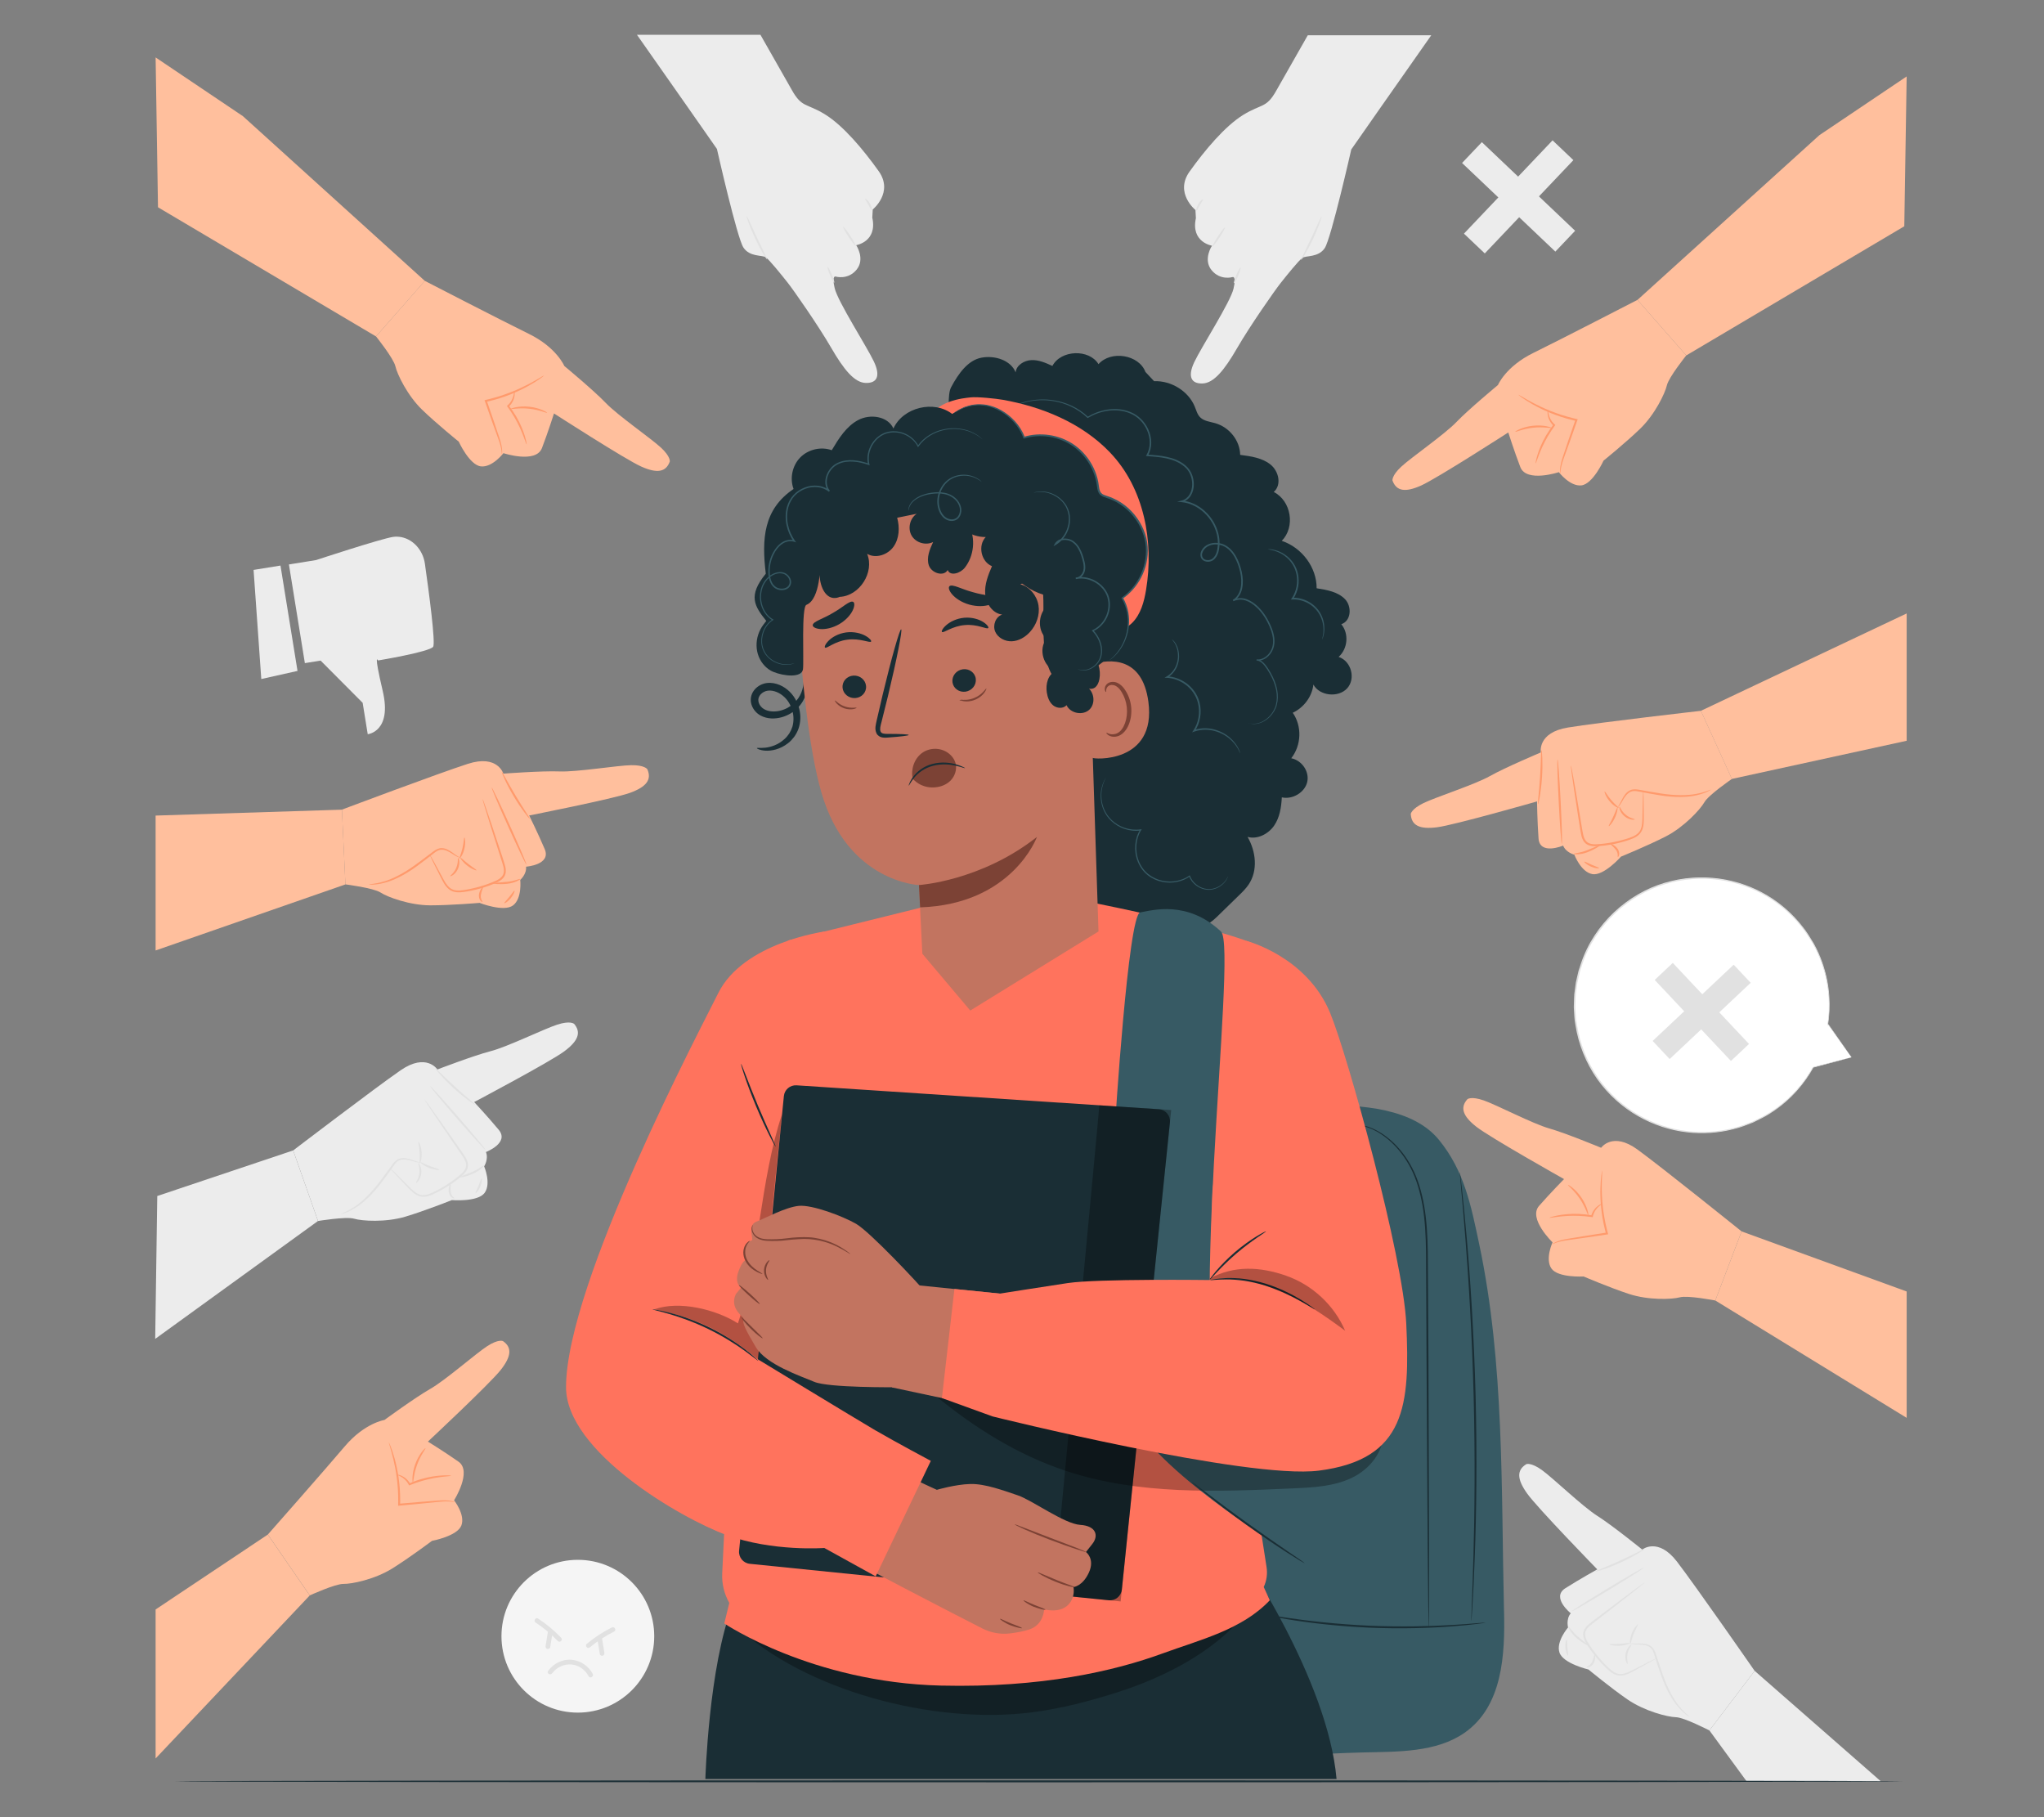 <?xml version="1.0" encoding="UTF-8"?>
<svg id="Layer_2" data-name="Layer 2" xmlns="http://www.w3.org/2000/svg" viewBox="0 0 540 480">
  <rect x="0" y="0" width="540" height="480" fill="#808080" stroke="none"/>
  <defs>
    <style>
      .cls-1 {
        fill: #ff735d;
      }

      .cls-1, .cls-2, .cls-3, .cls-4, .cls-5, .cls-6, .cls-7, .cls-8, .cls-9, .cls-10, .cls-11, .cls-12, .cls-13, .cls-14 {
        stroke-width: 0px;
      }

      .cls-2 {
        fill: #375a64;
      }

      .cls-3 {
        fill: #e1e1e1;
      }

      .cls-4 {
        fill: #ececec;
      }

      .cls-6, .cls-15 {
        opacity: .3;
      }

      .cls-7 {
        fill: #f5f5f5;
      }

      .cls-8 {
        fill: none;
      }

      .cls-9 {
        fill: #1a2e35;
      }

      .cls-10 {
        fill: #fff;
      }

      .cls-11 {
        fill: #c27460;
      }

      .cls-12 {
        fill: #7c4235;
      }

      .cls-13 {
        fill: #ff9a6c;
      }

      .cls-14 {
        fill: #ffbf9d;
      }
    </style>
  </defs>
  <g id="Layer_1-2" data-name="Layer 1">
    <g>
      <g>
        <g>
          <path class="cls-4" d="m151.64,270.43s-.99-.89-4.42.22c-3.44,1.1-13.2,5.89-17.63,7.02-4.43,1.14-14.03,4.82-14.03,4.82,0,0-2.92-4.47-9.72.22-6.79,4.69-28.38,21.17-28.38,21.17l6.56,18.64s7.4-1.23,9.51-.61c2.1.63,8.37,1.02,13.58-.54,5.21-1.56,12.26-4.37,12.26-4.37,0,0,6.87.57,8.67-1.92,1.8-2.49-.13-6.99-.13-6.99,0,0,1.23-1.93.47-3.79,0,0,6.27-2.39,3.38-5.87-2.89-3.48-6.49-7.33-6.49-7.33,0,0,20-10.57,23.78-13.38,3.78-2.8,4.53-5.05,2.61-7.3Z"/>
          <path class="cls-3" d="m125.6,291.86c-.04.06-.73-.37-1.78-1.14-1.05-.77-2.45-1.9-3.92-3.24-1.47-1.34-2.72-2.64-3.59-3.61-.86-.97-1.35-1.62-1.3-1.67.11-.1,2.31,2.23,5.24,4.9,2.91,2.67,5.44,4.65,5.35,4.77Z"/>
          <path class="cls-3" d="m128.29,303.76c-.11.09-3.48-3.61-7.52-8.26-4.05-4.66-7.24-8.51-7.13-8.61.11-.09,3.48,3.61,7.52,8.26,4.04,4.66,7.24,8.51,7.13,8.6Z"/>
          <path class="cls-3" d="m103.08,308.58s.14.09.37.31c.27.26.6.57.99.95.9.9,2.11,2.1,3.58,3.56.75.74,1.56,1.61,2.67,2.06,1.11.47,2.44.11,3.67-.5,2.52-1.2,5.18-2.84,7.58-4.96.57-.54,1.05-1.16,1.17-1.87.13-.7-.13-1.42-.5-2.06-.78-1.27-1.68-2.48-2.46-3.65-1.58-2.31-3-4.41-4.22-6.19-1.15-1.72-2.1-3.14-2.81-4.2-.29-.46-.54-.84-.74-1.16-.16-.27-.24-.41-.23-.42.01-.01.12.12.32.36.22.3.5.66.82,1.1.74,1.04,1.74,2.42,2.94,4.11,1.24,1.77,2.7,3.84,4.31,6.13.8,1.17,1.68,2.33,2.51,3.67.39.68.71,1.52.56,2.4-.15.88-.72,1.59-1.32,2.16-2.48,2.18-5.16,3.81-7.74,5.02-.65.3-1.31.56-2.01.67-.69.12-1.41.05-2.03-.21-1.23-.52-2.04-1.45-2.78-2.2-1.42-1.51-2.59-2.75-3.47-3.68-.37-.4-.67-.74-.92-1.02-.21-.24-.31-.37-.3-.38Z"/>
          <path class="cls-3" d="m89.98,320.73c-.04-.09,1.45-.51,3.49-1.85,2.06-1.31,4.51-3.67,6.76-6.65,1.14-1.48,2.17-2.94,3.14-4.25.48-.64.95-1.33,1.64-1.72.7-.39,1.45-.42,2.08-.34,1.27.19,2.16.65,2.82.82.65.2,1.03.24,1.03.28,0,.03-.39.06-1.08-.08-.69-.12-1.63-.53-2.81-.65-.59-.05-1.25,0-1.82.34-.57.34-1,.97-1.47,1.63-.94,1.32-1.96,2.79-3.12,4.28-2.27,3.01-4.82,5.39-6.97,6.64-1.06.65-1.99,1.04-2.65,1.27-.65.23-1.03.29-1.04.27Z"/>
          <path class="cls-3" d="m110.89,307.32c-.15-.04.08-1.3-.02-2.86-.09-1.56-.46-2.79-.32-2.84.12-.06.75,1.16.84,2.81.1,1.65-.37,2.93-.5,2.89Z"/>
          <path class="cls-3" d="m116.1,308.98c-.01.14-1.27.08-2.69-.47-1.43-.55-2.39-1.35-2.31-1.46.08-.13,1.13.45,2.5.97,1.36.53,2.53.81,2.5.96Z"/>
          <path class="cls-3" d="m109.91,312.46c-.12-.1.72-1.05.87-2.53.19-1.47-.4-2.59-.27-2.66.05-.03.29.2.5.69.22.48.37,1.22.28,2.03-.1.81-.42,1.5-.74,1.91-.32.42-.6.6-.65.55Z"/>
          <path class="cls-3" d="m121.31,311.02c-.05-.16,1.53-.66,3.36-1.43,1.85-.76,3.06-1.85,3.16-1.75.12.09-1.02,1.43-2.96,2.23-1.9.8-3.54,1.07-3.57.95Z"/>
          <path class="cls-3" d="m120.03,316.52c-.01.06-.3.06-.66-.2-.36-.25-.71-.79-.81-1.44-.1-.65.02-1.22.14-1.6.12-.39.23-.61.3-.59.18.02-.05,1.02.08,2.12.08.54.32.98.55,1.25.23.27.44.39.41.47Z"/>
          <path class="cls-3" d="m125.63,315.19c-.12-.09.35-.91.79-1.97.45-1.06.7-1.98.84-1.95.14.02.11,1.02-.36,2.15-.47,1.13-1.16,1.86-1.27,1.77Z"/>
          <polygon class="cls-4" points="77.45 303.88 41.55 315.92 41 353.66 84.01 322.52 77.45 303.88"/>
        </g>
        <g>
          <path class="cls-4" d="m345.48,9.35c-3.82,6.69-7.26,12.73-8.29,14.57-2.65,4.74-3.85,3.42-8.72,6.41-4.87,3-10.17,9.35-14.2,14.99-4.03,5.64,1.55,10.15,1.55,10.15l.12,2.16c-1.39,6.36,4.25,7.27,4.25,7.27,0,0-2.41,3.6-.13,6.43,2.28,2.83,5.52,1.87,5.52,1.87,0,0,1.14-.54.3,3.06-.85,3.6-8.49,15.42-10.36,19.38-1.87,3.96-.73,5.76,2.21,5.65,2.94-.12,5.71-3.47,9.08-9.3,3.37-5.82,9.93-15.24,11.56-17.28,1.62-2.04,4.75-5.94,5.72-6.6.96-.66,4.2-.05,5.89-2.57,1.69-2.52,7.01-26.06,7.01-26.06,0,0,13.52-19.37,21.13-30.16h-32.63Z"/>
          <path class="cls-3" d="m349.13,57.22c.13.05-.76,2.75-2.26,5.93-1.49,3.18-3.01,5.58-3.13,5.51-.13-.07,1.18-2.58,2.66-5.74,1.49-3.15,2.59-5.76,2.73-5.7Z"/>
          <path class="cls-3" d="m323.62,60.07c.12.08-.52,1.27-1.43,2.66-.91,1.39-1.74,2.45-1.87,2.37-.12-.08.52-1.27,1.43-2.66.91-1.39,1.74-2.45,1.86-2.37Z"/>
          <path class="cls-3" d="m317.81,52.64c.11.11-.35.72-.8,1.52-.46.8-.75,1.51-.89,1.48-.14-.03-.06-.86.44-1.73.49-.88,1.16-1.37,1.26-1.27Z"/>
          <path class="cls-3" d="m327.74,70.65c.13.06-.15,1.03-.63,2.17-.48,1.15-.98,2.03-1.11,1.97-.13-.06.15-1.03.63-2.17.48-1.15.98-2.03,1.11-1.97Z"/>
        </g>
        <g>
          <path class="cls-4" d="m200.91,9.21c3.82,6.69,7.26,12.73,8.29,14.57,2.65,4.74,3.85,3.42,8.72,6.41s10.17,9.35,14.2,14.99c4.03,5.64-1.55,10.15-1.55,10.15l-.12,2.16c1.39,6.36-4.25,7.27-4.25,7.27,0,0,2.41,3.6.13,6.43-2.28,2.83-5.52,1.87-5.52,1.87,0,0-1.14-.54-.3,3.06.85,3.6,8.49,15.42,10.36,19.38,1.87,3.96.73,5.76-2.21,5.65-2.94-.12-5.71-3.47-9.08-9.3-3.37-5.82-9.93-15.24-11.56-17.28-1.62-2.04-4.75-5.94-5.72-6.6s-4.2-.05-5.89-2.57c-1.69-2.52-7.01-26.06-7.01-26.06,0,0-13.52-19.37-21.13-30.16h32.63Z"/>
          <path class="cls-3" d="m197.26,57.08c.14-.05,1.24,2.55,2.73,5.7,1.48,3.15,2.79,5.66,2.66,5.74-.12.07-1.64-2.34-3.13-5.51-1.5-3.17-2.39-5.88-2.26-5.93Z"/>
          <path class="cls-3" d="m222.77,59.93c.12-.08.96.98,1.87,2.37.91,1.39,1.55,2.58,1.43,2.66-.12.08-.96-.98-1.87-2.37-.91-1.39-1.55-2.58-1.43-2.66Z"/>
          <path class="cls-3" d="m228.58,52.5c.09-.1.76.39,1.26,1.27.5.88.57,1.7.44,1.73-.14.04-.43-.67-.89-1.48-.45-.81-.91-1.42-.8-1.52Z"/>
          <path class="cls-3" d="m218.65,70.52c.13-.06.63.83,1.11,1.97.48,1.15.76,2.12.63,2.18-.13.06-.63-.83-1.11-1.97-.48-1.15-.76-2.12-.63-2.17Z"/>
        </g>
        <g>
          <path class="cls-4" d="m80.55,175.16l4.15-.67,11.11,11.16,1.34,8.29s6.48-.64,3.97-11.38c-2.51-10.73-1.25-8.1-1.25-8.1,0,0,13.62-2.26,14.56-3.62.68-.99-1.13-14.59-2.18-21.96-.53-3.71-3.35-6.78-6.93-7.1-.51-.05-1.01-.04-1.5.04-3.4.55-20.32,6.12-20.32,6.12l-7.17,1.16,4.21,26.05Z"/>
          <polygon class="cls-4" points="69.03 179.36 66.99 150.54 74.1 149.39 78.6 177.22 69.03 179.36"/>
        </g>
        <g>
          <rect class="cls-4" x="397.41" y="35.02" width="7.59" height="33.99" transform="translate(146.16 -262.03) rotate(43.53)"/>
          <rect class="cls-4" x="397.41" y="35.02" width="7.59" height="33.99" transform="translate(87.16 307.06) rotate(-46.47)"/>
        </g>
        <g>
          <circle class="cls-7" cx="152.66" cy="432.2" r="20.18"/>
          <path class="cls-3" d="m141.53,428.61c2.12,1.39,4.07,3.02,5.83,4.86.56.58,1.44-.3.88-.88-1.83-1.91-3.87-3.6-6.08-5.05-.67-.44-1.3.64-.63,1.08h0Z"/>
          <path class="cls-3" d="m144.74,431.07c-.2,1.24-.4,2.48-.6,3.72-.05.32.08.69.44.77.3.07.71-.09.77-.44.2-1.24.4-2.48.6-3.72.05-.32-.08-.69-.44-.77-.3-.07-.71.09-.77.44h0Z"/>
          <path class="cls-3" d="m161.61,429.9c-2.36,1.18-4.58,2.64-6.61,4.33-.26.22-.22.66,0,.88.26.26.62.22.88,0,1.95-1.62,4.09-3,6.36-4.14.72-.36.09-1.44-.63-1.08h0Z"/>
          <path class="cls-3" d="m157.86,433.19c.2,1.24.4,2.48.6,3.72.05.32.47.53.77.44.35-.11.49-.42.44-.77-.2-1.24-.4-2.48-.6-3.72-.05-.32-.47-.53-.77-.44-.35.11-.49.42-.44.77h0Z"/>
          <path class="cls-3" d="m145.88,441.99c1.16-1.59,3.16-2.5,5.12-2.32,1.92.17,3.63,1.42,4.51,3.11.37.71,1.45.08,1.08-.63-1.09-2.1-3.24-3.53-5.59-3.73-2.42-.21-4.79,1-6.2,2.94-.47.65.61,1.28,1.08.63h0Z"/>
        </g>
        <g>
          <g>
            <path class="cls-10" d="m489.13,279.28l-10.13,2.64c-2.93,5.26-7.3,9.8-12.93,12.96-16.21,9.09-36.71,3.32-45.8-12.89-9.09-16.21-3.32-36.71,12.89-45.8,16.21-9.09,36.71-3.32,45.8,12.89,3.79,6.77,4.99,14.28,3.93,21.41v-.02s6.25,8.81,6.25,8.81Z"/>
            <path class="cls-3" d="m489.13,279.28s-.12-.19-.38-.56c-.27-.39-.66-.95-1.17-1.68-1.05-1.51-2.6-3.73-4.62-6.61l-.09-.12-.06.14v.02s.16.05.16.05c.65-4.27.69-10.11-1.6-16.47-.56-1.58-1.28-3.18-2.15-4.77-.95-1.54-1.87-3.18-3.12-4.66-2.38-3.04-5.45-5.86-9.16-8.08-3.7-2.22-8.03-3.81-12.7-4.46-4.66-.65-9.65-.34-14.48,1.11-4.84,1.43-9.45,4.11-13.33,7.75-3.87,3.64-7.01,8.28-8.76,13.55-.22.66-.45,1.32-.65,1.98-.16.68-.31,1.35-.47,2.02l-.23,1.01-.14,1.02c-.09.68-.18,1.36-.27,2.04-.06.68-.06,1.36-.09,2.04,0,.68-.08,1.36-.01,2.03.1,1.35.11,2.7.38,4.01.81,5.29,2.86,10.24,5.77,14.4,2.94,4.14,6.71,7.46,10.82,9.8,4.11,2.35,8.53,3.73,12.83,4.24,4.3.52,8.48.16,12.23-.79,1.9-.43,3.64-1.14,5.33-1.8,1.62-.82,3.22-1.54,4.62-2.48,5.69-3.64,9.23-8.29,11.3-12.05l-.05.04c3.29-.88,5.83-1.56,7.55-2.02.84-.23,1.48-.4,1.92-.52.43-.12.64-.18.64-.18,0,0-.24.05-.68.16-.45.11-1.1.28-1.95.49-1.72.44-4.24,1.08-7.52,1.91h-.04s-.02.04-.02.04c-2.09,3.73-5.63,8.32-11.29,11.91-1.39.92-2.98,1.63-4.59,2.44-1.68.65-3.41,1.35-5.29,1.77-3.72.93-7.85,1.27-12.11.75-4.25-.51-8.63-1.89-12.69-4.22-4.06-2.32-7.78-5.61-10.68-9.71-2.87-4.11-4.89-9-5.69-14.23-.27-1.3-.28-2.63-.38-3.97-.07-.67,0-1.34.01-2.01.03-.67.03-1.35.09-2.02.09-.67.18-1.34.27-2.01l.14-1.01.23-1c.15-.66.31-1.33.46-2,.2-.65.43-1.3.64-1.96,1.73-5.2,4.84-9.79,8.66-13.39,3.83-3.59,8.39-6.26,13.17-7.67,4.78-1.45,9.71-1.76,14.32-1.12,4.62.63,8.9,2.2,12.57,4.39,3.68,2.18,6.73,4.97,9.1,7.97,1.24,1.46,2.16,3.09,3.11,4.61.87,1.57,1.59,3.15,2.15,4.72,2.3,6.3,2.29,12.1,1.68,16.35l-.09.62.25-.58v-.02s-.14.01-.14.01c2.04,2.84,3.61,5.02,4.67,6.5.53.73.94,1.29,1.22,1.68.27.38.43.58.43.58Z"/>
          </g>
          <g>
            <rect class="cls-3" x="446.32" y="252.57" width="6.56" height="29.39" transform="translate(336.17 -243.32) rotate(46.75)"/>
            <rect class="cls-3" x="446.32" y="252.57" width="6.56" height="29.39" transform="translate(-60.99 380.69) rotate(-43.25)"/>
          </g>
        </g>
        <g>
          <path class="cls-4" d="m403.22,386.75s1.21-.54,4.14,1.56c2.93,2.11,10.76,9.66,14.63,12.1,3.87,2.44,11.87,8.9,11.87,8.9,0,0,4.15-3.36,9.18,3.19,5.03,6.55,20.52,28.86,20.52,28.86l-11.96,15.73s-6.67-3.45-8.86-3.5c-2.19-.05-8.28-1.6-12.76-4.68-4.48-3.08-10.33-7.92-10.33-7.92,0,0-6.71-1.56-7.66-4.49-.95-2.92,2.27-6.61,2.27-6.61,0,0-.58-2.21.71-3.75,0,0-5.24-4.2-1.42-6.62s8.43-4.98,8.43-4.98c0,0-15.79-16.2-18.52-20.03-2.74-3.83-2.76-6.2-.24-7.75Z"/>
          <path class="cls-3" d="m421.42,415.14c-.05-.14,2.96-1.25,6.55-2.9,3.6-1.64,6.41-3.18,6.48-3.05.03.06-.63.52-1.75,1.19-1.12.66-2.71,1.51-4.52,2.34-1.81.83-3.49,1.47-4.73,1.88-1.24.41-2.02.61-2.04.54Z"/>
          <path class="cls-3" d="m415.2,425.64c-.07-.12,4.15-2.81,9.42-6,5.28-3.19,9.62-5.68,9.69-5.56.07.12-4.14,2.81-9.42,6-5.28,3.19-9.62,5.68-9.69,5.56Z"/>
          <path class="cls-3" d="m437.72,437.96s-.13.11-.4.27c-.32.19-.72.41-1.19.69-1.12.61-2.61,1.44-4.43,2.43-.93.49-1.99,1.13-3.32,1.25-.66.05-1.37-.1-1.99-.42-.63-.32-1.18-.77-1.7-1.25-2.08-1.94-4.13-4.31-5.82-7.15-.4-.73-.73-1.58-.6-2.46.13-.89.69-1.59,1.27-2.11,1.2-1.03,2.39-1.85,3.51-2.73,2.24-1.69,4.26-3.21,5.98-4.51,1.66-1.23,3.04-2.25,4.06-3,.44-.32.81-.58,1.12-.8.26-.18.4-.26.41-.25.01.01-.11.13-.35.33-.29.24-.64.53-1.06.87-1,.79-2.34,1.85-3.96,3.14-1.7,1.33-3.7,2.88-5.91,4.6-1.1.87-2.33,1.75-3.46,2.72-.54.5-1.01,1.1-1.1,1.81-.1.71.16,1.45.54,2.14,1.64,2.75,3.67,5.13,5.69,7.05.99.96,2.14,1.71,3.34,1.6,1.19-.08,2.23-.67,3.18-1.14,1.85-.94,3.37-1.71,4.5-2.29.49-.24.9-.44,1.24-.6.29-.13.44-.19.45-.18Z"/>
          <path class="cls-3" d="m446.46,453.55s-.36-.15-.91-.57c-.55-.42-1.32-1.08-2.13-2.02-1.66-1.85-3.36-4.91-4.6-8.46-.64-1.77-1.16-3.49-1.65-5.03-.24-.78-.46-1.51-.9-2.01-.44-.5-1.05-.75-1.63-.88-1.16-.24-2.18-.14-2.87-.24-.69-.07-1.06-.22-1.05-.25,0-.04.38.04,1.06.05.68.04,1.67-.13,2.93.09.62.12,1.33.37,1.87.96.54.59.78,1.39,1.03,2.15.52,1.54,1.05,3.25,1.68,5.01,1.23,3.53,2.83,6.53,4.39,8.4,1.53,1.9,2.82,2.75,2.75,2.83Z"/>
          <path class="cls-3" d="m430.68,434.37c-.13,0-.19-1.36.41-2.9.6-1.54,1.57-2.51,1.66-2.42.12.09-.62,1.15-1.18,2.6-.57,1.45-.74,2.72-.9,2.71Z"/>
          <path class="cls-3" d="m425.21,434.34c.02-.15,1.22-.05,2.68-.14,1.46-.08,2.64-.3,2.68-.16.04.13-1.12.6-2.65.68-1.53.09-2.73-.24-2.71-.38Z"/>
          <path class="cls-3" d="m430.03,439.56c-.06.03-.27-.22-.45-.72-.18-.5-.27-1.25-.12-2.05.16-.8.54-1.46.89-1.85.35-.4.65-.55.69-.5.11.11-.8.99-1.07,2.45-.31,1.45.19,2.61.05,2.67Z"/>
          <path class="cls-3" d="m419.62,434.68c-.07.1-1.54-.66-3.11-2-1.6-1.35-2.27-2.98-2.13-3.03.13-.06.94,1.34,2.47,2.64,1.51,1.3,2.86,2.26,2.76,2.39Z"/>
          <path class="cls-3" d="m419.15,440.32c0-.08.24-.13.54-.32.3-.19.66-.54.91-1.02.46-1,.55-2.02.72-1.99.07,0,.11.26.11.66-.01.4-.07.98-.36,1.57-.3.59-.8.99-1.22,1.12-.42.14-.7.05-.69-.02Z"/>
          <path class="cls-3" d="m414.23,437.33c-.13.05-.57-.86-.66-2.08-.1-1.22.18-2.19.32-2.16.15.02.1.97.2,2.12.09,1.15.29,2.07.14,2.12Z"/>
          <polygon class="cls-4" points="463.56 441.35 496.9 470.53 461.52 470.64 451.6 457.08 463.56 441.35"/>
        </g>
        <path class="cls-9" d="m502.8,470.53c0,.14-102.24.26-228.32.26s-228.35-.12-228.35-.26,102.22-.26,228.35-.26,228.32.12,228.32.26Z"/>
        <g>
          <path class="cls-14" d="m171.02,203.19s-.69-1.13-4.3-1.07-14.34,1.84-18.91,1.65c-4.57-.19-14.83.58-14.83.58,0,0-1.51-5.12-9.37-2.59-7.85,2.53-33.28,12.1-33.28,12.1l.92,19.74s7.44.95,9.28,2.15c1.83,1.21,7.72,3.38,13.16,3.39,5.44,0,13-.65,13-.65,0,0,6.41,2.52,8.86.66,2.44-1.87,1.89-6.73,1.89-6.73,0,0,1.73-1.49,1.54-3.49,0,0,6.69-.48,4.93-4.64-1.77-4.16-4.11-8.89-4.11-8.89,0,0,22.19-4.37,26.62-5.97,4.43-1.6,5.79-3.54,4.6-6.24Z"/>
          <path class="cls-13" d="m139.92,216.22c-.06.04-.59-.56-1.37-1.61-.78-1.04-1.8-2.53-2.82-4.24-1.02-1.71-1.85-3.31-2.39-4.49-.55-1.18-.83-1.94-.76-1.97.14-.06,1.57,2.81,3.6,6.19,2.02,3.39,3.87,6.02,3.75,6.11Z"/>
          <path class="cls-13" d="m139.07,228.39c-.13.06-2.29-4.45-4.82-10.08-2.53-5.63-4.48-10.23-4.35-10.29.13-.06,2.29,4.45,4.82,10.08,2.53,5.62,4.48,10.23,4.35,10.29Z"/>
          <path class="cls-13" d="m113.54,225.75s.11.13.27.4c.18.33.41.72.68,1.2.61,1.12,1.42,2.62,2.41,4.44.51.93,1.03,2,1.97,2.74.93.77,2.3.81,3.66.58,2.76-.43,5.78-1.23,8.69-2.57.7-.35,1.34-.81,1.66-1.45.32-.64.28-1.4.12-2.12-.38-1.44-.9-2.86-1.3-4.2-.84-2.67-1.61-5.09-2.26-7.14-.61-1.98-1.11-3.61-1.48-4.83-.15-.52-.27-.96-.38-1.32-.08-.3-.11-.47-.1-.47.02,0,.08.15.2.44.13.35.28.78.47,1.29.41,1.21.97,2.82,1.64,4.78.68,2.05,1.48,4.45,2.36,7.11.43,1.35.94,2.71,1.34,4.24.18.76.25,1.66-.15,2.46-.4.8-1.15,1.31-1.89,1.69-3.01,1.38-6.04,2.17-8.86,2.58-.71.1-1.42.16-2.12.06-.7-.08-1.37-.36-1.88-.78-1.03-.86-1.54-1.98-2.03-2.91-.93-1.85-1.69-3.38-2.26-4.52-.23-.49-.43-.9-.59-1.24-.13-.29-.19-.44-.17-.45Z"/>
          <path class="cls-13" d="m97.49,233.62c0-.1,1.54-.07,3.88-.77,2.35-.66,5.37-2.22,8.39-4.42,1.52-1.09,2.93-2.19,4.23-3.16.64-.48,1.29-1,2.07-1.18.78-.18,1.51.02,2.08.28,1.16.54,1.88,1.24,2.46,1.6.56.38.92.53.9.56,0,.03-.39-.06-1.01-.39-.62-.31-1.41-.97-2.5-1.43-.55-.22-1.2-.36-1.84-.2-.65.16-1.24.64-1.88,1.14-1.28.99-2.68,2.11-4.22,3.21-3.04,2.23-6.17,3.77-8.59,4.36-1.2.31-2.21.42-2.9.45-.69.03-1.08-.02-1.08-.04Z"/>
          <path class="cls-13" d="m121.38,226.79c-.13-.08.45-1.22.8-2.74.37-1.52.36-2.8.51-2.81.13-.02.38,1.32,0,2.93-.37,1.61-1.2,2.7-1.31,2.62Z"/>
          <path class="cls-13" d="m125.89,229.88c-.05.13-1.24-.28-2.44-1.22-1.21-.93-1.9-1.98-1.79-2.06.12-.1.96.76,2.11,1.65,1.15.9,2.19,1.5,2.12,1.64Z"/>
          <path class="cls-13" d="m118.96,231.43c-.08-.13.99-.8,1.56-2.17.6-1.35.36-2.6.51-2.62.06-.02.22.28.29.8.07.52,0,1.28-.32,2.03-.32.75-.83,1.31-1.26,1.62-.43.31-.75.4-.78.34Z"/>
          <path class="cls-13" d="m130.29,233.33c0-.17,1.65-.19,3.63-.4,1.99-.19,3.46-.89,3.53-.76.09.12-1.39,1.08-3.47,1.28-2.05.22-3.7,0-3.7-.11Z"/>
          <path class="cls-13" d="m127.48,238.24c-.03.05-.31-.03-.58-.38-.27-.35-.46-.96-.36-1.62.1-.65.37-1.16.59-1.49.22-.34.4-.52.46-.48.16.07-.35.96-.54,2.05-.08.54.02,1.03.16,1.36.14.33.31.5.26.57Z"/>
          <path class="cls-13" d="m133.23,238.57c-.09-.12.6-.77,1.32-1.66.73-.89,1.23-1.69,1.37-1.63.13.05-.19,1.01-.97,1.96-.77.95-1.65,1.45-1.73,1.33Z"/>
          <polygon class="cls-14" points="90.34 213.87 41.11 215.43 41.11 251.06 91.26 233.61 90.34 213.87"/>
        </g>
        <g>
          <path class="cls-14" d="m372.69,215.06s.1-1.32,3.34-2.91c3.24-1.59,13.6-4.9,17.58-7.15,3.98-2.25,13.46-6.25,13.46-6.25,0,0-.99-5.25,7.16-6.58,8.15-1.33,35.13-4.41,35.13-4.41l8.19,17.99s-6.19,4.24-7.27,6.15c-1.08,1.91-5.33,6.53-10.16,9.02-4.84,2.49-11.87,5.35-11.87,5.35,0,0-4.55,5.17-7.58,4.62-3.03-.54-4.75-5.13-4.75-5.13,0,0-2.22-.54-2.96-2.4,0,0-6.18,2.63-6.5-1.89-.33-4.51-.4-9.78-.4-9.78,0,0-21.74,6.23-26.41,6.83-4.67.6-6.76-.51-6.94-3.46Z"/>
          <path class="cls-13" d="m406.31,212.47c-.15-.03.3-3.2.55-7.15.26-3.94.23-7.15.38-7.16.07,0,.17.8.22,2.1.05,1.3.05,3.1-.08,5.09-.13,1.98-.36,3.77-.58,5.06-.22,1.28-.42,2.07-.49,2.06Z"/>
          <path class="cls-13" d="m412.61,222.91c-.14,0-.51-4.98-.82-11.14-.31-6.16-.45-11.16-.3-11.17.14,0,.51,4.98.82,11.14.31,6.16.45,11.16.3,11.17Z"/>
          <path class="cls-13" d="m434.13,208.92s.03.17.05.48c.01.37.02.83.04,1.37.01,1.28.03,2.98.05,5.05,0,1.06.05,2.28-.48,3.52-.27.61-.74,1.16-1.32,1.55-.58.4-1.24.67-1.91.91-2.69.92-5.75,1.6-9.06,1.74-.83,0-1.73-.11-2.45-.64-.72-.53-1.07-1.36-1.26-2.12-.33-1.55-.5-2.99-.74-4.39-.43-2.77-.81-5.27-1.14-7.4-.3-2.05-.54-3.74-.72-5-.07-.54-.12-.99-.17-1.36-.03-.31-.04-.48-.02-.48.02,0,.06.16.13.46.07.37.16.81.27,1.35.22,1.26.52,2.93.89,4.97.36,2.13.78,4.63,1.25,7.39.25,1.38.44,2.88.76,4.33.18.71.49,1.41,1.07,1.83.57.43,1.36.54,2.14.54,3.2-.14,6.26-.8,8.91-1.68,1.31-.42,2.52-1.08,2.99-2.19.49-1.09.47-2.28.5-3.34.05-2.07.09-3.78.12-5.05.02-.55.04-1,.06-1.37.02-.31.04-.48.06-.48Z"/>
          <path class="cls-13" d="m451.99,208.6s-.31.24-.94.53c-.63.29-1.57.65-2.79.92-2.42.59-5.91.64-9.63.04-1.86-.28-3.62-.63-5.22-.93-.8-.15-1.54-.31-2.19-.16-.65.15-1.16.57-1.55,1.01-.77.91-1.16,1.85-1.57,2.41-.39.58-.7.83-.72.81-.03-.03.21-.32.54-.91.36-.58.68-1.53,1.46-2.54.39-.49.96-1,1.73-1.2.78-.2,1.59-.03,2.38.11,1.6.27,3.36.61,5.21.89,3.69.59,7.09.59,9.48.11,2.4-.44,3.76-1.18,3.8-1.09Z"/>
          <path class="cls-13" d="m427.63,213.42c-.06.12-1.29-.47-2.36-1.74-1.08-1.26-1.47-2.57-1.34-2.61.14-.06.72,1.09,1.74,2.27,1,1.19,2.05,1.95,1.96,2.08Z"/>
          <path class="cls-13" d="m425.02,218.23c-.12-.09.53-1.1,1.14-2.42.62-1.32.98-2.46,1.13-2.43.13.02,0,1.27-.66,2.65-.64,1.39-1.51,2.29-1.61,2.2Z"/>
          <path class="cls-13" d="m431.89,216.44c0,.06-.33.13-.85.05-.52-.08-1.23-.35-1.86-.87-.63-.52-1.03-1.16-1.21-1.66-.18-.5-.17-.83-.11-.84.15-.04.49,1.18,1.65,2.1,1.13.96,2.39,1.07,2.38,1.22Z"/>
          <path class="cls-13" d="m422.67,223.3c.06.11-1.31,1.05-3.24,1.79-1.95.77-3.7.59-3.67.44,0-.14,1.63-.19,3.49-.93,1.86-.71,3.34-1.45,3.42-1.3Z"/>
          <path class="cls-13" d="m427.41,226.39c-.07-.03,0-.27-.03-.62-.02-.35-.16-.84-.47-1.28-.66-.88-1.52-1.44-1.41-1.58.04-.06.28.02.63.22.35.2.83.53,1.21,1.06.38.54.49,1.17.41,1.6-.08.44-.29.64-.34.6Z"/>
          <path class="cls-13" d="m422.45,229.31c-.02.14-1.02.09-2.14-.4-1.12-.49-1.84-1.19-1.75-1.3.09-.12.9.37,1.96.82,1.05.46,1.96.73,1.94.88Z"/>
          <polygon class="cls-14" points="449.35 187.76 503.72 162.04 503.72 195.67 457.54 205.75 449.35 187.76"/>
        </g>
        <g>
          <path class="cls-14" d="m387.65,290.35s1-.85,4.37.33c3.37,1.18,12.9,6.15,17.24,7.38,4.35,1.23,13.74,5.12,13.74,5.12,0,0,3-4.34,9.6.46,6.59,4.8,27.51,21.63,27.51,21.63l-6.95,18.25s-7.28-1.41-9.38-.84c-2.09.57-8.29.79-13.4-.88-5.11-1.67-12-4.62-12-4.62,0,0-6.8.39-8.52-2.12-1.72-2.51.3-6.9.3-6.9h0s-6.51-6.27-3.56-9.63c2.94-3.36,6.6-7.08,6.6-7.08,0,0-19.49-10.95-23.15-13.81-3.66-2.86-4.34-5.1-2.39-7.28Z"/>
          <polygon class="cls-14" points="460.11 325.27 503.72 341.14 503.72 374.52 453.16 343.52 460.11 325.27"/>
          <path class="cls-13" d="m423.28,309.18s.02.45-.03,1.24c-.04.8-.09,1.95-.08,3.38,0,2.84.3,6.79,1.37,11,.09.33.17.65.25.96l.07.28-.29.04c-4.09.62-7.76,1.14-10.4,1.5-1.32.18-2.35.42-3.04.67-.69.24-1.05.45-1.07.42-.02-.02.31-.29,1-.6.68-.32,1.74-.62,3.06-.84,2.63-.45,6.29-1.03,10.38-1.66l-.21.33c-.08-.31-.17-.64-.25-.97-1.08-4.26-1.31-8.27-1.23-11.13.04-1.44.15-2.59.25-3.39.11-.8.19-1.23.23-1.23Z"/>
          <path class="cls-13" d="m423.36,317.92c.03.06-.39.25-.97.76-.57.5-1.29,1.39-1.58,2.63l-.05.21-.22-.03c-1-.15-2.15-.27-3.37-.32-4.34-.2-7.8.66-7.83.5-.02-.06.83-.36,2.24-.63,1.41-.27,3.41-.49,5.61-.39,1.24.06,2.41.2,3.43.38l-.27.18c.37-1.36,1.21-2.26,1.86-2.73.66-.48,1.13-.58,1.14-.55Z"/>
          <path class="cls-13" d="m414.23,312.99c.06-.12,2.05,1.07,3.6,3.4,1.57,2.32,1.92,4.61,1.79,4.62-.15.05-.72-2.1-2.23-4.33-1.49-2.24-3.26-3.57-3.16-3.69Z"/>
        </g>
        <g>
          <path class="cls-14" d="m367.88,126.97s-.29-1.28,2.33-3.71c2.61-2.43,11.46-8.53,14.58-11.8,3.12-3.27,10.95-9.76,10.95-9.76,0,0,2.05-4.91,9.37-8.49,7.33-3.59,27.49-14,27.49-14l12.89,14.67s-4.64,5.78-5.12,7.9c-.48,2.12-3.17,7.7-7.03,11.44-3.86,3.73-9.7,8.45-9.7,8.45,0,0-2.83,6.19-5.85,6.54-3.02.35-5.96-3.49-5.96-3.49h0s-8.58,2.83-10.18-1.35c-1.6-4.17-3.18-9.14-3.18-9.14,0,0-18.79,12.12-23.03,14.02-4.24,1.9-6.54,1.46-7.55-1.29Z"/>
          <polygon class="cls-14" points="432.6 79.22 480.65 35.71 503.72 20.19 503.09 59.77 445.49 93.89 432.6 79.22"/>
          <path class="cls-13" d="m401.17,104.27s.4.19,1.09.6c.69.41,1.68.99,2.94,1.65,2.52,1.32,6.15,2.91,10.37,3.93.33.08.66.15.96.23l.28.07-.1.27c-1.36,3.91-2.62,7.39-3.53,9.9-.46,1.25-.73,2.28-.83,3.01-.11.73-.09,1.14-.13,1.14-.03,0-.11-.41-.06-1.16.04-.75.26-1.83.68-3.1.83-2.54,2.02-6.04,3.38-9.95l.19.34c-.31-.07-.64-.15-.98-.23-4.27-1.04-7.92-2.7-10.42-4.11-1.25-.71-2.22-1.34-2.88-1.8-.65-.47-1-.75-.98-.77Z"/>
          <path class="cls-13" d="m408.94,108.28c.06,0,.04.46.22,1.21.18.74.62,1.79,1.58,2.62l.16.14-.13.18c-.6.82-1.24,1.78-1.86,2.83-2.21,3.74-3.06,7.21-3.22,7.16-.06-.01.07-.9.49-2.28.42-1.38,1.16-3.24,2.28-5.14.63-1.07,1.3-2.04,1.94-2.85l.03.32c-1.03-.96-1.44-2.13-1.55-2.92-.11-.81.01-1.27.05-1.27Z"/>
          <path class="cls-13" d="m400.3,114.05c-.08-.1,1.9-1.31,4.69-1.59,2.78-.31,4.97.45,4.92.57-.03.16-2.19-.35-4.86-.05-2.67.27-4.68,1.22-4.74,1.07Z"/>
        </g>
        <g>
          <path class="cls-14" d="m176.95,121.95s.29-1.28-2.33-3.71c-2.61-2.43-11.46-8.53-14.58-11.8-3.12-3.27-10.95-9.76-10.95-9.76,0,0-2.05-4.91-9.37-8.49-7.33-3.59-27.49-14-27.49-14l-12.89,14.67s4.64,5.78,5.12,7.9c.48,2.12,3.17,7.7,7.03,11.44s9.7,8.45,9.7,8.45c0,0,2.83,6.19,5.85,6.54,3.02.35,5.96-3.49,5.96-3.49h0s8.58,2.83,10.18-1.35c1.6-4.17,3.18-9.14,3.18-9.14,0,0,18.79,12.12,23.03,14.02,4.24,1.9,6.54,1.46,7.55-1.29Z"/>
          <polygon class="cls-14" points="112.24 74.2 64.18 30.69 41.11 15.17 41.74 54.75 99.34 88.87 112.24 74.2"/>
          <path class="cls-13" d="m143.66,99.25s-.32.31-.98.77c-.66.46-1.63,1.1-2.88,1.8-2.49,1.41-6.15,3.08-10.42,4.11-.33.08-.67.16-.98.23l.19-.34c1.36,3.91,2.55,7.41,3.38,9.95.42,1.27.64,2.35.68,3.1.05.75-.04,1.16-.06,1.16-.04,0-.02-.41-.13-1.14-.1-.73-.37-1.76-.83-3.01-.92-2.5-2.17-5.99-3.53-9.9l-.1-.27.28-.07c.31-.07.63-.15.96-.23,4.22-1.03,7.85-2.61,10.37-3.93,1.26-.66,2.26-1.24,2.94-1.65.68-.41,1.07-.64,1.09-.6Z"/>
          <path class="cls-13" d="m135.89,103.26s.16.46.05,1.27c-.11.79-.51,1.96-1.55,2.92l.03-.32c.64.81,1.31,1.78,1.94,2.85,1.12,1.9,1.86,3.77,2.28,5.14.42,1.38.55,2.26.49,2.28-.16.05-1.01-3.42-3.22-7.16-.62-1.05-1.26-2.01-1.86-2.83l-.13-.18.16-.14c.96-.84,1.4-1.89,1.58-2.62.18-.75.16-1.21.22-1.21Z"/>
          <path class="cls-13" d="m144.53,109.03c-.06.15-2.07-.8-4.74-1.07-2.67-.3-4.83.21-4.86.05-.05-.12,2.14-.88,4.92-.57,2.78.28,4.77,1.49,4.69,1.59Z"/>
        </g>
        <g>
          <path class="cls-14" d="m132.86,354.24s-1.17-.59-4.16,1.35c-2.99,1.94-11.07,9.03-15,11.26-3.93,2.23-12.14,8.23-12.14,8.23,0,0-5.26.79-10.52,7.02-5.27,6.23-20.28,23.24-20.28,23.24l11.08,16.08s6.74-3.09,8.91-3.04c2.17.05,8.25-1.2,12.81-4.03,4.56-2.83,10.56-7.34,10.56-7.34,0,0,6.7-1.23,7.77-4.07,1.08-2.84-1.93-6.64-1.93-6.64h0s4.84-7.63,1.18-10.2c-3.66-2.57-8.09-5.31-8.09-5.31,0,0,16.34-15.26,19.22-18.91,2.88-3.65,3.01-5.99.6-7.64Z"/>
          <polygon class="cls-14" points="70.75 405.35 41.11 425.13 41.11 464.49 81.83 421.43 70.75 405.35"/>
          <path class="cls-13" d="m102.72,380.99s.22.39.51,1.14c.29.75.67,1.85,1.05,3.23.76,2.76,1.48,6.71,1.45,11.11,0,.34-.01.68-.02,1l-.28-.27c4.12-.36,7.81-.66,10.48-.85,1.34-.09,2.43-.05,3.17.09.74.14,1.12.32,1.11.34-.01.04-.41-.08-1.14-.15-.73-.08-1.79-.07-3.12.07-2.65.28-6.34.64-10.46,1.01l-.29.03v-.29c0-.31.02-.65.02-.99.04-4.34-.62-8.25-1.28-11.01-.33-1.39-.65-2.49-.88-3.26-.23-.76-.36-1.19-.32-1.2Z"/>
          <path class="cls-13" d="m104.71,389.5s.48-.05,1.24.26c.74.3,1.77.98,2.45,2.21l-.3-.11c.94-.42,2.05-.84,3.24-1.18,2.12-.62,4.11-.88,5.54-.95,1.44-.08,2.33.02,2.33.08,0,.16-3.56.14-7.73,1.37-1.17.34-2.26.73-3.2,1.11l-.2.08-.1-.19c-.58-1.14-1.49-1.82-2.16-2.18-.68-.36-1.13-.45-1.12-.51Z"/>
          <path class="cls-13" d="m112.41,382.53c.13.1-1.29,1.81-2.2,4.34-.94,2.52-.98,4.74-1.14,4.73-.13.02-.33-2.29.65-4.91.95-2.63,2.61-4.26,2.69-4.16Z"/>
        </g>
        <g>
          <g>
            <path class="cls-2" d="m397.34,425.47c-.77-32.22.14-65.3-6.57-96.92-2.15-10.13-3.88-19.18-10.59-27.43-6.71-8.25-20.24-9.49-32.53-9.1l-25.63,1.56c-6.91,1.96-15.88,2.27-21.17,6.5-5.29,4.23-8.05,10.53-10.09,16.72-11.41,34.53-6.28,71.66-1.06,107.45,1.27,8.67,2.69,17.73,8.21,24.83,6.5,8.37,17.73,12.61,28.77,13.93,11.04,1.32,22.23.14,33.36-.11,9.31-.21,19.43,0,26.87-5.19,10.07-7.04,10.72-20.57,10.44-32.25Z"/>
            <path class="cls-9" d="m392.46,428.62s-.21.06-.62.12c-.46.06-1.05.14-1.78.23-1.54.2-3.79.42-6.56.63-5.55.43-13.25.7-21.74.34-8.49-.38-16.14-1.31-21.63-2.22-2.75-.45-4.96-.87-6.48-1.2-.72-.16-1.3-.29-1.75-.39-.4-.09-.61-.15-.6-.17,0-.02.22,0,.62.07.46.08,1.04.17,1.77.29,1.53.27,3.75.63,6.5,1.03,5.5.82,13.13,1.69,21.6,2.07,8.47.36,16.15.15,21.7-.18,2.77-.17,5.02-.33,6.57-.47.73-.06,1.32-.1,1.79-.14.41-.03.62-.03.63-.01Z"/>
            <path class="cls-9" d="m356.64,296.86s.13-.01.37,0c.27,0,.63.02,1.09.04.94.13,2.36.31,4.06,1,3.37,1.3,7.84,4.7,10.87,10.52,1.53,2.89,2.56,6.35,3.22,10.11.66,3.77.89,7.86.96,12.14.05,8.56.11,17.98.17,27.86.06,19.75.12,37.63.16,50.61,0,6.45,0,11.68-.01,15.34-.01,1.79-.02,3.19-.03,4.17,0,.46-.02.81-.02,1.08,0,.24-.02.37-.02.37s-.02-.13-.03-.37c0-.27-.02-.63-.03-1.08-.02-.98-.04-2.38-.07-4.17-.04-3.65-.09-8.88-.15-15.34-.08-12.98-.19-30.85-.31-50.61-.04-9.88-.09-19.29-.13-27.85-.06-4.27-.27-8.34-.9-12.07-.64-3.73-1.64-7.16-3.12-10.01-2.95-5.76-7.31-9.16-10.62-10.5-3.36-1.36-5.46-1.11-5.44-1.22Z"/>
            <path class="cls-9" d="m385.66,309.58s.03.1.06.3c.03.23.07.52.12.89.1.82.23,1.97.4,3.44.34,2.99.77,7.32,1.24,12.67.95,10.71,1.93,25.53,2.36,41.93.41,16.41.19,31.26-.21,42.01-.2,5.37-.4,9.72-.59,12.72-.09,1.47-.17,2.63-.22,3.45-.03.37-.05.67-.07.9-.02.2-.03.31-.04.3,0,0-.01-.1-.01-.31,0-.23.01-.53.02-.9.03-.83.07-1.98.12-3.46.13-3,.28-7.35.43-12.72.3-10.74.47-25.59.05-41.98-.43-16.39-1.35-31.21-2.2-41.92-.42-5.36-.8-9.69-1.08-12.68-.13-1.47-.23-2.62-.3-3.45-.03-.37-.05-.67-.07-.9-.01-.2-.01-.31,0-.31Z"/>
          </g>
          <g>
            <path class="cls-9" d="m304.89,100.68c4.59-.16,9.1,2.67,10.76,6.75.41,1,.68,2.1,1.47,2.85,1.01.97,2.58,1.11,3.96,1.51,3.74,1.08,6.51,4.62,6.56,8.36,2.84.37,5.86.8,8.03,2.57,2.18,1.77,2.97,5.37.84,7.23,4.62,2.36,5.75,9.21,2.12,12.91,5.38,1.81,9.24,7.06,9.21,12.53,2.72.42,5.65.95,7.5,2.88,1.85,1.94,1.64,5.76-.99,6.61,2.06,2.46,1.74,6.46-.7,8.64,3.33,1.09,4.59,5.74,2.25,8.3-2.34,2.56-7.33,2-8.92-1-.34,3.13-2.48,6.06-5.45,7.45,2.47,3.54,2.3,8.58-.4,12.02,2.85.56,4.87,3.58,4.21,6.31-.66,2.73-3.86,4.65-6.7,4.02-.14,2.6-.54,5.3-2.05,7.49-1.51,2.18-4.4,3.69-7,2.95,2.22,3.84,2.79,8.86.28,12.59-.73,1.08-1.67,2-2.62,2.92-1.95,1.9-3.91,3.81-5.86,5.71-1.87,1.82-4.91,3.71-6.85,2.01-2.5,5.16-10.34,7.08-15.03,3.69-1.73,5.44-8.98,6.84-14.9,7.28-1.87.14-3.85.26-5.52-.54-2.62-1.24-3.64-4.23-5.46-6.41-1-1.19-2.27-2.16-3.2-3.4-2.43-3.24-1.94-8.2,1.1-11-3.98-4.21-3.98-10.55-3.74-16.25.2-4.91.45-9.99,2.79-14.38.34-.64.74-1.32.62-2.03-.15-.94-1.12-1.5-1.94-2.03-4.1-2.69-6.25-7.84-5.22-12.54.3-1.39.86-2.83.44-4.18-.34-1.11-1.28-1.94-2.12-2.76-4.12-4.02-6.71-10.93-2.68-15.12-6.61-4.02-9.48-12.82-6.45-19.8-6.37-2.81-9.31-11.05-6.09-17.08-2.66-2.5-5.44-5.19-6.3-8.68-.85-3.49,1.16-7.9,4.88-8.38-1.86-1.43,3.15,2.78,4.24.72,1.09-2.06.21-7.04,1.3-9.09,1.94-3.65,4.47-7.16,8.02-7.83,3.54-.67,7.76.67,9.04,3.88.16-1.86,2.22-3.16,4.17-3.24,1.95-.08,3.79.74,5.54,1.54,2.24-4.26,9.69-4.54,12.18-.47,3.3-3.73,10.69-2.5,12.39,2.05"/>
            <path class="cls-2" d="m329.91,191s.13.05.4.11c.13.04.3.07.5.09.2.03.44.04.71.03,1.06-.02,2.71-.54,4.13-2.06.68-.76,1.35-1.74,1.67-2.97.33-1.22.36-2.62.09-4.06-.28-1.44-.86-2.92-1.68-4.37-.41-.72-.86-1.45-1.41-2.15-.54-.68-1.29-1.39-2.31-1.46l-.03.3c.91.11,1.88-.16,2.63-.74.77-.56,1.37-1.36,1.73-2.29.74-1.89.27-4.05-.54-5.96-.82-1.92-1.96-3.85-3.62-5.39-.83-.76-1.79-1.44-2.92-1.83-1.12-.39-2.43-.35-3.54.19l.18.35c1.24-.71,2.02-2.06,2.28-3.45.28-1.4.18-2.86-.12-4.27-.32-1.41-.79-2.81-1.52-4.11-.73-1.29-1.78-2.5-3.23-3.14-1.43-.59-3.17-.63-4.57.21-.69.42-1.26,1.07-1.5,1.88-.12.4-.15.85,0,1.27.14.42.46.78.86.97.79.38,1.74.28,2.45-.22.69-.51,1.1-1.29,1.33-2.07.42-1.58.4-3.25.02-4.84-1.11-4.6-5.09-8.35-9.65-8.81l.03.42c.99-.24,1.85-.93,2.35-1.78.52-.85.74-1.84.76-2.8.04-1.92-.72-3.88-2.18-5.09-1.42-1.23-3.19-1.89-4.92-2.27-1.74-.38-3.49-.5-5.19-.61l.16.3c1.25-2.18,1.07-4.83.12-6.92-.94-2.11-2.66-3.79-4.67-4.6-2-.84-4.14-.97-6.1-.68-1.96.3-3.76,1.01-5.31,1.93l.18.02c-2.69-2.55-5.91-3.84-8.76-4.34-2.87-.52-5.41-.26-7.38.19-1.98.47-3.41,1.19-4.34,1.7-.46.27-.79.51-1.02.66-.23.15-.33.24-.33.24,0,0,.13-.06.36-.2.24-.13.57-.36,1.03-.62.94-.49,2.36-1.17,4.33-1.62,1.96-.43,4.48-.66,7.3-.12,2.81.51,5.96,1.82,8.59,4.33l.08.08.1-.06c1.52-.9,3.29-1.58,5.21-1.86,1.91-.28,3.99-.14,5.91.68,1.93.79,3.56,2.4,4.46,4.43.9,2,1.06,4.52-.12,6.56l-.16.28.32.02c1.69.11,3.42.24,5.13.61,1.7.37,3.39,1.02,4.74,2.19,1.37,1.12,2.07,2.95,2.03,4.76-.02.9-.24,1.82-.7,2.59-.46.77-1.21,1.37-2.09,1.59l-1.2.3,1.23.12c4.36.44,8.21,4.06,9.27,8.48.36,1.52.38,3.14-.02,4.62-.21.73-.58,1.42-1.17,1.84-.56.41-1.39.49-2,.19-.64-.29-.86-1.07-.63-1.74.2-.68.71-1.26,1.31-1.64,1.24-.76,2.86-.73,4.18-.19,1.32.58,2.33,1.71,3.03,2.95.7,1.25,1.17,2.63,1.48,4,.29,1.37.39,2.78.12,4.11-.25,1.32-.95,2.55-2.08,3.19l.18.35c1.02-.49,2.2-.54,3.24-.18,1.05.36,1.98,1,2.78,1.74,1.62,1.49,2.74,3.36,3.55,5.25.81,1.86,1.24,3.94.56,5.7-.65,1.73-2.33,3.07-4.02,2.85l-.03.3c.87.05,1.57.68,2.1,1.34.53.67.99,1.4,1.4,2.11.81,1.42,1.39,2.88,1.68,4.29.28,1.41.26,2.78-.05,3.96-.3,1.19-.94,2.16-1.6,2.91-1.37,1.5-2.97,2.04-4.01,2.09-1.06.05-1.6-.18-1.61-.14Z"/>
            <path class="cls-2" d="m309.67,168.95c-.08.05.92.81,1.38,2.75.2.95.27,2.19-.14,3.49-.37,1.3-1.26,2.68-2.7,3.5l-.56.32.65.03c1.62.08,3.36.68,4.88,1.79,1.51,1.11,2.76,2.78,3.28,4.76.69,2.63.15,5.39-1.18,7.35l-.34.5.58-.2c2.03-.7,4.12-.58,5.81-.02,1.71.53,3.05,1.45,3.99,2.35,1.9,1.84,2.24,3.48,2.33,3.42.01,0-.01-.1-.07-.28-.07-.18-.13-.45-.29-.78-.3-.66-.85-1.59-1.79-2.55-.94-.95-2.3-1.92-4.06-2.5-1.73-.6-3.91-.76-6.05-.04l.24.31c1.4-2.05,1.98-4.94,1.26-7.69-.55-2.08-1.87-3.83-3.45-4.98-1.59-1.15-3.41-1.76-5.11-1.83l.08.35c1.55-.9,2.46-2.38,2.82-3.74.4-1.37.3-2.65.06-3.63-.25-.99-.68-1.68-1.01-2.11-.16-.22-.32-.35-.42-.45-.1-.1-.15-.14-.16-.14Z"/>
            <path class="cls-2" d="m334.99,145.11s.47.06,1.28.26c.81.2,1.97.61,3.16,1.5,1.18.88,2.39,2.29,2.92,4.18.55,1.86.44,4.16-.6,6.16-.14.28-.31.55-.47.79l-.23.35h.41c2.15-.09,4.15.77,5.52,1.98,1.4,1.21,2.14,2.79,2.45,4.14.31,1.36.23,2.52.1,3.28-.13.77-.28,1.18-.25,1.19.01,0,.06-.09.14-.29.08-.19.18-.49.27-.88.18-.77.32-1.95.03-3.38-.27-1.41-1.02-3.08-2.48-4.37-1.43-1.29-3.52-2.21-5.8-2.14l.19.34c.17-.26.35-.54.5-.84,1.1-2.11,1.19-4.52.6-6.47-.59-1.98-1.88-3.43-3.12-4.31-1.26-.9-2.48-1.27-3.31-1.42-.42-.08-.75-.11-.97-.11-.22,0-.34,0-.34.02Z"/>
            <path class="cls-2" d="m324.46,231.44s-.08.32-.38.86c-.31.53-.87,1.28-1.87,1.9-.97.61-2.43,1.09-4.05.71-1.58-.35-3.28-1.54-4.03-3.45l.2.06c-1.91,1.36-4.63,1.99-7.33,1.41-1.35-.28-2.68-.87-3.82-1.78-1.14-.91-2.04-2.16-2.6-3.57-1.15-2.87-.82-6.12.64-8.44l.15.23c-3.05.43-5.92-.76-7.75-2.48-1.88-1.74-2.64-4.01-2.79-5.84-.16-1.85.25-3.31.61-4.24.38-.93.71-1.37.71-1.37.03.02-.27.47-.62,1.4-.33.93-.7,2.37-.52,4.19.17,1.79.94,3.99,2.78,5.67,1.79,1.67,4.59,2.8,7.53,2.37l.32-.05-.17.27c-1.4,2.24-1.71,5.4-.6,8.17.54,1.36,1.41,2.56,2.51,3.44,1.1.88,2.39,1.46,3.69,1.73,2.62.57,5.26-.03,7.11-1.33l.14-.1.06.16c.7,1.83,2.32,2.98,3.83,3.34,1.55.38,2.97-.06,3.92-.64.98-.58,1.55-1.3,1.88-1.81.32-.52.43-.83.45-.82Z"/>
          </g>
          <g>
            <path class="cls-9" d="m186.35,469.92s.86-29.7,7.2-45.91l134.19-14.06s23.08,33.61,25.36,59.97h-166.76Z"/>
            <g class="cls-15">
              <path class="cls-5" d="m194.59,429.57c17.77,16.83,51.88,26.1,78.08,22.73,7.77-1,15.32-2.97,22.68-5.33,17.58-5.65,32.12-15.28,38.14-27.77l-138.9,10.37Z"/>
            </g>
          </g>
          <g>
            <path class="cls-1" d="m208.19,248.43l42.59-10.54,30.01-1.01s47.19,8.85,53.86,14.23c6.67,5.38-10.18,97.61-10.18,97.61l10.14,65.22c.28,1.79.02,3.62-.75,5.26h0l1.61,3.5c-7.35,7.77-18.31,10.39-28.36,14.06-12.66,4.63-31.97,9.11-58.52,8.48-34.1-.81-57.24-16.41-57.24-16.41l1.32-5.43h0c-1.35-2.37-2-5.08-1.87-7.8l5.49-114.17,11.89-53.01Z"/>
            <path class="cls-2" d="m294.55,297.61s3.5-56.04,6.68-56.6c3.18-.56,12.46-3.29,21.35,5.06,4.61,4.33-10.26,115.75,1.88,130.23,12.15,14.48,7.06,16.18,7.06,16.18l3.2,13.82s-33.98-21.38-37.16-35.05c-6.69-28.78-3.01-73.65-3.01-73.65Z"/>
          </g>
          <g>
            <path class="cls-9" d="m207.09,289.52l-11.83,120.1c-.17,1.73,1.09,3.27,2.82,3.45l94.84,9.63c1.73.18,3.28-1.08,3.46-2.82l12.7-123.41c.18-1.78-1.15-3.35-2.93-3.47l-95.71-6.32c-1.7-.11-3.18,1.14-3.35,2.84Z"/>
            <path class="cls-6" d="m290.43,291.96c-.03,1.39-12.16,129.28-12.16,129.28l17.79,1.77,13.36-129.8-18.98-1.25Z"/>
          </g>
          <g>
            <g>
              <path class="cls-11" d="m232.26,386.04c1.1,1.05,15.24,7.49,15.24,7.49,0,0,4.85-1.43,8.81-1.54,3.96-.11,8.88,1.76,12.59,3,3.72,1.24,12.27,7.53,16.49,7.8,4.22.26,4.91,2.85,3.21,5.01l-1.7,2.16s2.44,1.77.78,5.41c-1.66,3.64-4.08,3.85-4.08,3.85,0,0,.59,2.57-1.32,4.61-2.29,2.45-6.44,1.27-6.44,1.27,0,0-.05,4.06-3.93,5.32-1.61.52-3.47.84-5.09,1.04-2.53.31-5.08-.18-7.35-1.34-7.89-4.03-28.63-14.68-44.6-23.49l11.49-19.66,5.91-.91Z"/>
              <path class="cls-12" d="m268.05,402.65c.03-.07,1.09.34,2.79,1,1.86.72,4.14,1.59,6.67,2.57,2.53.97,4.81,1.84,6.68,2.55,1.7.67,2.75,1.11,2.72,1.18-.02.07-1.11-.26-2.85-.84-1.74-.58-4.12-1.42-6.74-2.41-2.61-.99-4.95-1.96-6.62-2.71-1.67-.75-2.68-1.27-2.65-1.34Z"/>
              <path class="cls-12" d="m274.18,415.35c.07-.12,2.2.89,4.9,1.98,2.69,1.12,4.95,1.79,4.92,1.92-.03.15-2.4-.32-5.12-1.44-2.73-1.09-4.78-2.33-4.71-2.46Z"/>
              <path class="cls-12" d="m270.38,422.74c.08-.14,1.32.56,2.91,1.2,1.61.6,2.95,1.12,2.9,1.26-.05.12-1.42-.16-3.09-.78-1.66-.68-2.78-1.58-2.71-1.69Z"/>
              <path class="cls-12" d="m264.18,427.61c.08-.14,1.32.56,2.91,1.2,1.61.6,2.95,1.12,2.9,1.26-.05.12-1.42-.16-3.09-.78-1.66-.68-2.78-1.58-2.71-1.69Z"/>
            </g>
            <path class="cls-1" d="m231.43,377.92c-4.47-2.61-33.59-20.31-33.59-20.31l7-69.87,12.9-41.67s-21.38,2.91-28,16.28c-4.15,8.4-40.21,76.56-40.2,104.08,0,17,30.32,34.64,42.44,39.06,12.12,4.42,25.79,3.4,25.79,3.4l13.58,7.5,14.56-30.51s-9.27-4.94-14.47-7.97Z"/>
            <g class="cls-15">
              <path class="cls-5" d="m206.62,294.24h0c-5.84,17.48-6.14,38.9-11.67,55.32-5.82-3.71-15.57-6.07-22.05-3.71,12.61,2.56,19.43,6.77,27.46,13.29,0,0,2.95-34.49,6.26-64.9Z"/>
            </g>
            <path class="cls-9" d="m172.34,345.85s.44.02,1.23.16c.79.13,1.92.37,3.31.73,2.77.7,6.54,1.96,10.48,3.86,3.93,1.92,7.25,4.11,9.51,5.85,1.13.87,2.02,1.61,2.61,2.15.59.54.91.85.88.87-.02.03-.38-.23-1.01-.72-.63-.49-1.55-1.18-2.7-2.01-2.31-1.66-5.62-3.78-9.52-5.68-3.9-1.89-7.62-3.19-10.35-3.98-1.36-.4-2.48-.69-3.25-.88-.77-.19-1.2-.32-1.19-.35Z"/>
            <path class="cls-9" d="m204.95,302.93s-.21-.27-.51-.79c-.3-.53-.7-1.3-1.19-2.26-.97-1.92-2.24-4.62-3.51-7.66-1.27-3.04-2.3-5.83-2.99-7.88-.34-1.02-.61-1.85-.77-2.43-.17-.58-.24-.91-.21-.92.07-.02.55,1.22,1.33,3.22.78,2.01,1.86,4.77,3.12,7.8,1.27,3.03,2.48,5.74,3.36,7.7.88,1.96,1.43,3.18,1.36,3.21Z"/>
          </g>
          <g class="cls-15">
            <path class="cls-5" d="m246.94,368.51c10.38,8.57,21.99,15.85,34.78,20.06,19.18,6.33,39.88,5.48,60.05,4.57,5.22-.24,10.59-.51,15.31-2.75,4.72-2.24,8.65-6.97,8.31-12.18l-118.45-9.7Z"/>
          </g>
          <g>
            <g>
              <path class="cls-11" d="m236.79,338.92l46.5,4.73-1.43,32.66s-46.19-9.8-46.2-9.83-.93-20.26-.93-20.26l2.06-7.29Z"/>
              <path class="cls-11" d="m198.66,327.63c.46-.14-1.23-4,1.11-4.91,2.34-.91,7.8-3.88,11.3-4.2s11.47,2.67,15.09,4.74c3.61,2.07,16.48,15.73,18.86,18.66,2.37,2.93-8.56,24.51-8.56,24.51,0,0-17.58.17-21.33-1.42-3.75-1.59-12.7-4.55-15.47-9.2-2.77-4.65-3.64-6.55-3.19-7.21.45-.66-3.96-2.7-2.07-6.78l1.36-1.66s-1.81-1.2-.68-4.29c1.14-3.09,1.94-2.97,1.94-2.97,0,0-1.99-4.16,1.63-5.29Z"/>
              <g>
                <path class="cls-12" d="m224.65,331.24c-.05.09-1.39-.92-3.77-2.07-2.38-1.13-5.96-2.2-10.02-1.84-1.01.05-1.99.14-2.94.25-.94.13-1.9.19-2.78.21-1.75.01-3.42.09-4.71-.54-1.31-.59-1.84-1.8-1.86-2.55-.02-.39.06-.69.14-.87.08-.19.15-.27.16-.26.06.02-.19.4-.1,1.12.08.69.61,1.74,1.81,2.23,1.18.54,2.79.44,4.54.4,1.75-.02,3.65-.43,5.71-.5,1.02-.05,2.03-.06,3,0,.98.05,1.91.24,2.77.42,1.74.4,3.24,1,4.44,1.61,1.2.62,2.1,1.22,2.71,1.66.61.44.92.71.9.74Z"/>
                <path class="cls-12" d="m201.44,336.5c-.02.06-.65-.1-1.58-.59-.91-.49-2.18-1.37-2.94-2.86-.37-.73-.56-1.52-.54-2.25.02-.72.22-1.36.48-1.83.53-.96,1.2-1.24,1.22-1.19.06.07-.49.44-.89,1.35-.41.89-.51,2.34.2,3.68.69,1.35,1.82,2.23,2.66,2.78.85.55,1.43.84,1.39.91Z"/>
                <path class="cls-12" d="m200.72,344.44c-.09.11-1.4-.91-2.91-2.29-1.52-1.37-2.66-2.57-2.56-2.67.1-.1,1.4.92,2.91,2.29,1.51,1.37,2.65,2.56,2.56,2.67Z"/>
                <path class="cls-12" d="m201.48,353.5c-.09.11-1.55-.94-3.11-2.49-1.57-1.55-2.64-2.99-2.53-3.08.11-.1,1.35,1.18,2.9,2.71,1.55,1.53,2.84,2.75,2.75,2.86Z"/>
                <path class="cls-12" d="m202.92,338.06c-.05.04-.32-.16-.6-.63-.28-.46-.53-1.2-.47-2.04.06-.84.41-1.54.74-1.96.34-.42.63-.59.68-.54.12.1-.8,1.04-.9,2.53-.11,1.49.67,2.55.55,2.63Z"/>
              </g>
            </g>
            <g>
              <path class="cls-1" d="m329.17,248.49s16.05,4.04,22.25,19.1c4.69,11.38,19.27,64.19,20.1,82.08.99,21.34,0,35.83-23.08,38.79-18.92,2.42-86.19-14.31-86.19-14.31l-13.41-4.86,3.31-28.81,12.01,1.22s10.01-1.59,17.9-2.78c7.89-1.19,37.65-.8,37.65-.8l.6-23.65,8.84-65.97Z"/>
              <path class="cls-9" d="m347.46,345.92c-.05.07-1.42-.85-3.74-2.16-2.32-1.31-5.61-2.98-9.48-4.19-1.94-.59-3.82-1-5.56-1.27-1.74-.24-3.31-.35-4.64-.34-2.66,0-4.29.27-4.31.17,0-.04.4-.12,1.14-.25.74-.14,1.82-.24,3.16-.29,1.34-.05,2.95.02,4.71.24,1.76.24,3.68.65,5.64,1.25,3.92,1.23,7.23,2.97,9.51,4.37,1.14.7,2.04,1.3,2.64,1.75.6.44.93.7.91.73Z"/>
              <path class="cls-9" d="m334.47,325.25c.04.07-.89.66-2.36,1.67-1.47,1.01-3.45,2.46-5.51,4.22-2.06,1.77-3.79,3.51-5.01,4.8-1.22,1.3-1.94,2.13-2.01,2.08-.05-.04.57-.96,1.73-2.32,1.16-1.37,2.87-3.17,4.94-4.95,2.08-1.78,4.12-3.2,5.64-4.13,1.53-.94,2.53-1.42,2.56-1.36Z"/>
              <g class="cls-15">
                <path class="cls-5" d="m339.78,336.97c-6.91-2.4-13.76-2.75-20.18.75l.14.4c6.49-1.48,12.46.49,18.61,3.04,6.15,2.55,11.67,6.39,17.02,10.35-2.87-6.72-8.68-12.14-15.59-14.53Z"/>
              </g>
            </g>
          </g>
          <path class="cls-9" d="m344.67,412.91s-.47-.22-1.27-.7c-.8-.48-1.94-1.19-3.34-2.09-2.8-1.8-6.62-4.36-10.74-7.32-4.12-2.97-7.77-5.78-10.36-7.86-1.3-1.04-2.33-1.9-3.04-2.51-.71-.61-1.09-.95-1.06-.98s.45.27,1.19.82c.82.62,1.87,1.42,3.14,2.38,2.65,2.01,6.32,4.77,10.44,7.73,4.12,2.96,7.9,5.57,10.64,7.44,1.31.9,2.4,1.64,3.25,2.22.76.53,1.18.84,1.16.87Z"/>
          <g>
            <g>
              <path class="cls-9" d="m199.98,197.63c-.04.1.71.55,2.24.66,1.49.08,3.86-.27,6.06-2.05.55-.43,1.06-.98,1.53-1.6.46-.63.85-1.35,1.14-2.15.55-1.6.67-3.47.19-5.3-.46-1.82-1.46-3.66-3.1-5-.82-.67-1.76-1.21-2.83-1.53-1.07-.32-2.28-.42-3.47-.06-1.18.37-2.21,1.13-2.84,2.21-.32.54-.51,1.17-.55,1.8-.04.63.07,1.25.29,1.8.43,1.1,1.23,1.98,2.18,2.53.94.54,1.97.78,2.94.83,1.94.09,3.71-.49,5.14-1.34,1.43-.87,2.51-2.03,3.22-3.24.72-1.22,1.05-2.47,1.16-3.55.12-1.09.01-2.03-.16-2.77-.35-1.49-.89-2.16-1-2.1-.15.06.13.83.21,2.22.08,1.36-.09,3.47-1.43,5.44-.67.97-1.63,1.89-2.85,2.55-1.21.65-2.69,1.05-4.18.93-.74-.06-1.46-.26-2.07-.63-.59-.36-1.08-.92-1.31-1.57-.24-.65-.2-1.29.15-1.87.34-.58.98-1.07,1.69-1.29,1.44-.44,3.21.18,4.45,1.19,1.28,1.01,2.13,2.46,2.54,3.94.43,1.48.39,2.99.02,4.29-.21.64-.49,1.24-.83,1.78-.36.52-.75,1.01-1.19,1.41-1.76,1.65-3.79,2.19-5.14,2.34-1.38.13-2.18-.03-2.22.13Z"/>
              <path class="cls-1" d="m293.27,119.53c-7.63-7.96-18.19-12.11-28.3-13.92-1.79-.32-6.78-.85-8.58-.64-1.8.21-9.29.77-11.74,6.56l10.18-3.25c14.98,14.66,26.49,32.85,33.32,52.67.56,1.63,1.14,3.35,2.44,4.49,2.37,2.1,6.34,1.29,8.56-.96,2.23-2.25,3.1-5.5,3.62-8.62,2.14-12.8-.52-26.96-9.51-36.33Z"/>
              <g>
                <g>
                  <path class="cls-11" d="m286.76,141.25c-.47-4.41-4.24-7.73-8.68-7.63l-31.46-9.96-7.92,1.5c-17.98,1.36-28.95,22.08-28.02,36.65,1.03,16.19,2.93,35.91,6.36,47.65,6.89,23.61,25.75,24.33,25.75,24.33,0-.04.45,10.08.88,18.14l12.66,15,33.88-20.89-3.44-104.78Z"/>
                  <path class="cls-12" d="m252.5,201.82c-.27-1.25-1.11-2.31-2.13-3.01-2.04-1.4-4.87-1.34-6.84.13-1.97,1.47-2.96,4.27-2.39,6.77h0c1.26,1.4,3.11,2.27,5.08,2.29.31,0,.61,0,.92-.04,1.49-.14,2.97-.72,4.03-1.82,1.06-1.1,1.65-2.76,1.32-4.31Z"/>
                  <path class="cls-9" d="m222.59,181.65c.15,1.64,1.66,2.86,3.38,2.74,1.71-.12,2.98-1.55,2.83-3.19-.15-1.64-1.66-2.87-3.37-2.74-1.72.12-2.98,1.55-2.83,3.19Z"/>
                  <path class="cls-9" d="m217.97,171.06c.43.35,2.56-1.68,5.88-2.09,3.32-.46,5.97.94,6.28.49.15-.2-.33-.88-1.49-1.52-1.14-.64-3.02-1.16-5.09-.89-2.07.28-3.72,1.26-4.62,2.17-.92.91-1.18,1.69-.96,1.84Z"/>
                  <path class="cls-9" d="m240.07,194.14c0-.19-2.12-.28-5.52-.29-.86.02-1.69-.05-1.9-.61-.28-.59-.04-1.55.25-2.59.54-2.16,1.1-4.42,1.69-6.79,2.32-9.65,3.88-17.54,3.49-17.63-.39-.09-2.58,7.66-4.9,17.31-.55,2.38-1.08,4.64-1.58,6.81-.2,1.01-.61,2.17-.02,3.39.31.61.99.99,1.55,1.06.57.1,1.04.05,1.47.02,3.39-.25,5.49-.5,5.48-.69Z"/>
                  <path class="cls-12" d="m242.78,233.78s16.34-1.02,31.17-12.71c0,0-6.47,17.8-30.87,18.61l-.3-5.9Z"/>
                  <path class="cls-9" d="m225.36,158.96c-.92-.37-2.75,1.52-5.38,2.98-2.58,1.55-5.13,2.19-5.27,3.17-.04.46.67.94,2,1.05,1.31.11,3.2-.25,4.99-1.28,1.79-1.04,3.04-2.5,3.59-3.68.56-1.19.5-2.05.07-2.24Z"/>
                  <path class="cls-9" d="m257.79,179.3c.2,1.63-1.01,3.15-2.71,3.4-1.7.24-3.24-.88-3.45-2.51-.2-1.63,1.01-3.15,2.71-3.4,1.7-.25,3.25.88,3.45,2.51Z"/>
                  <path class="cls-9" d="m261.08,165.89c-.35.44-2.85-1.09-6.19-.78-3.34.26-5.64,2.2-6.03,1.82-.19-.17.13-.93,1.13-1.8.98-.87,2.71-1.78,4.79-1.96,2.08-.17,3.9.44,4.97,1.13,1.1.7,1.51,1.4,1.34,1.6Z"/>
                  <path class="cls-9" d="m250.87,154.81c.83-.58,3.14.82,6.15,1.61,2.98.89,5.69.91,6.09,1.83.16.44-.43,1.08-1.72,1.5-1.27.42-3.26.53-5.32-.05-2.06-.58-3.68-1.7-4.54-2.72-.88-1.03-1.03-1.88-.66-2.16Z"/>
                  <path class="cls-11" d="m285.52,182.2c-.22-1.79,1.31-6.29,3.05-6.79,4.64-1.34,13.22-2.05,14.82,9.96,2.2,16.41-14.74,15.24-14.83,14.77-.07-.36-2.27-11.74-3.05-17.94Z"/>
                  <path class="cls-12" d="m292.3,193.54c.06-.06.31.16.83.32.5.15,1.33.19,2.14-.24,1.65-.87,2.74-3.82,2.42-6.79-.16-1.5-.66-2.88-1.35-3.99-.66-1.13-1.55-1.87-2.45-1.91-.89-.09-1.44.52-1.58,1.01-.16.49,0,.8-.09.84-.04.05-.39-.23-.35-.92.02-.34.16-.75.51-1.12.35-.37.91-.61,1.53-.63,1.28-.08,2.57.93,3.33,2.15.82,1.21,1.43,2.76,1.6,4.44.34,3.32-.94,6.64-3.22,7.65-1.11.46-2.12.24-2.67-.08-.56-.34-.7-.69-.64-.73Z"/>
                </g>
                <path class="cls-9" d="m252.6,128.66c11.12-1.46,22.52-.75,33.37,2.1,3.23.85,6.61,2.01,8.7,4.62,1.84,2.29,2.38,5.34,2.69,8.27.95,9.15-1.43,20.77-3.93,29.62l-10.62,8.16c-9.03-1.06-6.76-16.7-7.22-24.36-6.45-1.98-11.48-7.95-12.33-14.64-5.4-2.64-9.45-7.88-10.65-13.76Z"/>
                <g>
                  <path class="cls-9" d="m251.61,109.38c8.56-6.27,17.11.74,18.94,6.25,4.2-1.26,8.95-.59,12.64,1.79,3.69,2.38,6.26,6.43,6.84,10.78.11.79.18,1.65.71,2.24.46.51,1.17.7,1.83.91,5.31,1.7,9.46,6.58,10.27,12.1.81,5.51-1.75,11.39-6.34,14.55,3.18,5.3,1.56,12.93-3.49,16.49"/>
                  <path class="cls-2" d="m293.01,174.47c-.09-.07,1.59-.95,3.21-3.7.77-1.37,1.51-3.2,1.69-5.43.21-2.21-.15-4.84-1.57-7.25l-.09-.16.15-.11c1.84-1.29,3.52-3.15,4.69-5.46,1.17-2.3,1.84-5.07,1.62-7.93-.22-2.85-1.4-5.74-3.36-8.13-.98-1.2-2.16-2.26-3.49-3.12-.66-.44-1.37-.81-2.11-1.13-.74-.34-1.5-.52-2.32-.85-.33-.15-.67-.36-.92-.66-.26-.3-.41-.66-.51-1.01-.18-.71-.21-1.38-.34-2.03-.24-1.3-.67-2.56-1.22-3.73-1.12-2.34-2.81-4.33-4.79-5.77-4.01-2.88-9.06-3.39-13.03-2.19l-.2.06-.07-.2c-1.17-3.24-3.6-5.6-5.99-6.99-1.19-.74-2.46-1.13-3.62-1.42-1.19-.21-2.3-.28-3.3-.15-1,.08-1.85.38-2.6.58-.7.33-1.33.56-1.8.83-.44.26-.79.47-1.05.63-.24.14-.37.21-.38.2,0,0,.11-.1.34-.25.26-.18.6-.4,1.03-.69.46-.3,1.08-.54,1.79-.9.76-.23,1.62-.55,2.64-.65,1.01-.15,2.16-.1,3.38.1,1.2.28,2.51.67,3.74,1.41,2.46,1.41,4.97,3.78,6.22,7.16l-.27-.14c4.08-1.26,9.27-.76,13.44,2.2,2.06,1.48,3.81,3.53,4.97,5.95.58,1.21,1.02,2.5,1.27,3.86.13.68.17,1.37.33,1.98.15.63.54,1.08,1.14,1.33.71.29,1.56.5,2.31.85.77.33,1.5.72,2.19,1.17,1.38.89,2.6,1.99,3.61,3.23,2.02,2.47,3.24,5.46,3.45,8.42.22,2.96-.49,5.81-1.71,8.17-1.22,2.37-2.97,4.26-4.87,5.58l.06-.26c1.45,2.51,1.79,5.23,1.55,7.48-.21,2.28-1,4.14-1.82,5.52-.83,1.38-1.73,2.27-2.36,2.83-.32.27-.59.45-.76.58-.18.13-.27.19-.27.18Z"/>
                </g>
              </g>
              <path class="cls-9" d="m255.27,123.88c3.6-.82,7.6.54,9.96,3.38,2.36,2.84,2.97,7.02,1.51,10.41,4.03-.04,7.85,3.16,8.52,7.13.67,3.97-1.88,8.25-5.7,9.53,2.49.69,4.37,3,4.79,5.54.42,2.55-.54,5.22-2.29,7.11-1.23,1.33-2.92,2.33-4.73,2.41-1.81.08-3.72-.9-4.42-2.57-.7-1.68.13-3.92,1.86-4.48-2.53-.3-4.29-2.9-4.49-5.44-.2-2.54.78-5.01,1.79-7.35-2.87-1.15-3.8-5.46-1.65-7.69-3.89.03-7.69-2.48-9.18-6.08-.36-.88.09-2.41.92-1.94-2.8-.47-4.82-3.64-4.06-6.38"/>
              <path class="cls-9" d="m202.43,164c-3.11-3.9-4.91-6.61-.12-12.46-1.1-9.22-.62-17,7.34-22.38-1.05-2.81-.33-6.2,1.78-8.34,2.11-2.14,5.48-2.91,8.31-1.9,1.83-3.07,3.82-6.29,6.98-7.97,3.16-1.68,7.84-1.03,9.31,2.23,2.55-5.6,10.75-7.59,15.59-3.79,4.13-2.7,10.65.75,10.75,5.68l-4.66,8.47c3,1.44,4.9,4.89,4.52,8.19-.38,3.31-3.01,6.23-6.26,6.95,1.82,3.55,1.38,8.13-1.08,11.27-1.14,1.46-3.86,2.35-4.52.62-1.09,1.85-4.28.8-4.98-1.23-.69-2.03.23-4.22,1.13-6.17-1.94.98-4.59.2-5.68-1.69-1.09-1.88-.47-4.57,1.34-5.77-1.72.35-3.44.7-5.16,1.05.7,2.55.58,5.46-.95,7.63s-4.69,3.23-6.98,1.91c1.99,4.87-2.01,11.13-7.26,11.36,0,0-2.52,1.34-4.22-1.61-1.7-2.95-.92-6.97-.92-6.97,0,0,.08,9.2-3.64,10.68-1.38.55-.63,14.81-.91,17.01-.29,2.3-4.98,1.9-7.93.66-.77-.32-1.48-.83-2.11-1.47-2.91-2.95-2.9-7.72-.38-11.01l.73-.95Z"/>
              <path class="cls-9" d="m278.93,177.3c-3.31-1.12-4.67-5.89-2.45-8.58-2.69-2.36-2.2-7.37.9-9.16-2.44-2.64-3.35-6.68-2.02-10.02,1.33-3.34,4.95-5.7,8.52-5.3,3.57.4,6.66,3.7,6.58,7.29l.54,16.21c1.07.81,1.39,2.47.69,3.62-.7,1.15-2.32,1.62-3.53,1.04,1.88,1.75,2.77,4.5,2.28,7.02-.16.85-.52,1.73-1.23,2.23-.43.29-1,.38-1.5.25,1.44,1.41,1.61,4.08.12,5.52-1.73,1.67-5.06,1.04-6.06-1.15-.87.97-2.53.87-3.54.05-1.01-.82-1.48-2.14-1.68-3.43-.33-2.17.31-4.84,2.38-5.57Z"/>
              <path class="cls-2" d="m209.77,175.2s-.42.15-1.25.25c-.82.09-2.11.06-3.57-.61-.72-.34-1.47-.83-2.12-1.55-.64-.72-1.18-1.66-1.39-2.78-.23-1.11-.13-2.36.31-3.56.45-1.2,1.26-2.37,2.47-3.13l.19-.12-.2-.11c-2.29-1.31-3.64-4.45-2.99-7.49.3-1.51,1.16-2.98,2.52-3.9.68-.45,1.48-.77,2.3-.77.41,0,.82.08,1.19.25.36.18.7.45.94.79.52.65.63,1.63.11,2.29-.52.65-1.5.85-2.35.67-.89-.15-1.59-.79-2-1.61-.42-.81-.56-1.77-.58-2.72-.04-1.91.48-3.87,1.54-5.54.54-.82,1.2-1.59,2.06-2.08.85-.49,1.87-.65,2.83-.38l.55.16-.33-.47c-1.72-2.43-2.58-5.78-1.71-8.87.33-1.1.88-2.14,1.65-2.96.77-.83,1.76-1.44,2.8-1.84,2.08-.81,4.56-.61,6.23.77l.28-.28c-.97-1.09-1.02-2.71-.51-4.02.5-1.33,1.5-2.46,2.76-3.02,1.26-.59,2.68-.74,4.03-.63,1.36.1,2.67.43,3.92.87l.31.11-.08-.32c-.43-1.82,0-3.74.94-5.23.93-1.51,2.4-2.61,4.01-2.98,1.61-.38,3.28-.12,4.66.55,1.38.67,2.49,1.74,3.13,2.99l.11.21.13-.19c1.71-2.44,4.24-3.76,6.5-4.29,2.29-.56,4.36-.36,5.94.04,1.6.41,2.71,1.08,3.43,1.55.35.25.6.47.78.6.17.14.27.2.27.2,0,0-.32-.32-1-.87-.71-.5-1.82-1.19-3.44-1.63-1.6-.43-3.7-.65-6.03-.1-1.17.24-2.37.73-3.54,1.43-1.16.7-2.27,1.67-3.15,2.91l.24.02c-.66-1.31-1.81-2.43-3.24-3.13-1.43-.7-3.17-.99-4.86-.6-3.42.75-6.11,4.69-5.22,8.62l.24-.22c-1.27-.44-2.61-.79-4.01-.9-1.39-.11-2.88.04-4.22.66-1.36.61-2.43,1.81-2.96,3.23-.27.71-.4,1.49-.33,2.27.07.78.37,1.55.9,2.15l.28-.28c-1.8-1.5-4.44-1.7-6.62-.84-1.1.42-2.14,1.05-2.95,1.94-.82.88-1.4,1.97-1.75,3.13-.91,3.24,0,6.7,1.77,9.22l.22-.31c-1.06-.31-2.22-.12-3.14.42-.94.53-1.64,1.35-2.2,2.21-1.11,1.74-1.64,3.78-1.6,5.76.02.99.17,2,.63,2.89.23.44.53.85.92,1.17.39.32.86.53,1.35.62.95.19,2.06,0,2.71-.81.31-.4.46-.91.42-1.4-.04-.49-.24-.95-.52-1.33-.28-.38-.66-.68-1.08-.89-.43-.2-.89-.29-1.35-.28-.92.01-1.77.36-2.49.84-1.44.98-2.34,2.54-2.64,4.12-.65,3.17.76,6.42,3.17,7.79v-.24c-1.27.81-2.1,2.04-2.56,3.28-.44,1.25-.53,2.55-.29,3.69.22,1.15.79,2.13,1.46,2.86.68.73,1.46,1.23,2.2,1.56,1.49.67,2.81.67,3.64.55.84-.13,1.24-.33,1.24-.33Z"/>
              <path class="cls-2" d="m284.72,176.74s.32.21,1.03.33c.7.1,1.82.02,2.97-.71.57-.36,1.15-.87,1.6-1.56.47-.68.76-1.56.82-2.51.14-1.91-.67-4.1-2.29-5.81l-.05.26c1.4-.62,2.65-1.77,3.46-3.25.81-1.48,1.2-3.32.85-5.14-.66-3.68-4.81-6.63-8.93-5.79l.04.4c.36,0,.76-.11,1.08-.31.68-.41,1.12-1.09,1.31-1.83.18-.73.12-1.48-.02-2.18-.31-1.38-.71-2.72-1.4-3.92-.35-.59-.79-1.14-1.32-1.57-.53-.44-1.18-.73-1.84-.84-.66-.11-1.34-.07-1.96.16-.62.22-1.16.68-1.46,1.26l-.29.55.54-.31c1.43-.82,2.48-2.09,3.1-3.45.31-.68.52-1.39.64-2.09.11-.7.12-1.4.06-2.07-.15-1.33-.65-2.54-1.37-3.46-.7-.93-1.55-1.61-2.4-2.08-1.7-.95-3.29-1.07-4.31-.99-1.03.09-1.55.32-1.55.32,0,.04.54-.15,1.56-.2,1-.04,2.55.12,4.19,1.07.81.47,1.63,1.14,2.29,2.04.68.89,1.14,2.05,1.28,3.33.05.64.03,1.31-.08,1.98-.12.67-.33,1.35-.63,2-.6,1.3-1.61,2.51-2.97,3.28l.25.24c.51-1.02,1.85-1.43,3.03-1.21,1.22.18,2.23,1.11,2.88,2.23.65,1.13,1.05,2.46,1.35,3.8.13.67.18,1.36.02,2.01-.16.63-.56,1.24-1.12,1.58-.27.17-.59.25-.87.25l.04.4c3.87-.8,7.84,2,8.46,5.47.34,1.72-.02,3.47-.79,4.89-.77,1.43-1.96,2.52-3.28,3.12l-.21.1.16.17c1.58,1.64,2.38,3.74,2.27,5.57-.07,1.86-1.17,3.23-2.26,3.93-1.1.73-2.18.84-2.86.77-.69-.08-1.03-.26-1.04-.23Z"/>
              <path class="cls-2" d="m240.01,134.88c.06.02,0-.67.6-1.63.59-.95,1.99-1.96,3.93-2.48.97-.25,2.08-.42,3.26-.42,1.17,0,2.46.21,3.57.89,1.1.66,2.08,1.82,2.22,3.21.07.68-.09,1.42-.52,1.97-.42.56-1.14.84-1.86.76-.73-.06-1.39-.43-1.87-.96-.49-.53-.82-1.19-1.03-1.87-.43-1.36-.35-2.8.06-4.04.4-1.25,1.12-2.33,2-3.09.87-.78,1.91-1.22,2.88-1.42,1.98-.41,3.63.08,4.63.56,1.01.5,1.46.97,1.49.93,0,0-.4-.52-1.42-1.07-1-.53-2.7-1.1-4.76-.7-1.02.19-2.12.64-3.05,1.45-.94.79-1.7,1.92-2.14,3.23-.44,1.31-.53,2.83-.08,4.28.22.72.57,1.43,1.11,2.02.53.59,1.3,1.03,2.13,1.1.82.09,1.72-.25,2.21-.92.5-.66.67-1.49.59-2.26-.17-1.57-1.24-2.8-2.42-3.5-1.21-.72-2.56-.92-3.77-.91-1.22.02-2.34.2-3.33.48-1.99.57-3.41,1.66-3.99,2.67-.31.5-.39.95-.45,1.25-.02.3-.03.46-.01.46Z"/>
              <path class="cls-9" d="m254.96,202.89c-.04.09-.94-.29-2.46-.63-1.51-.34-3.71-.57-5.99.02-2.3.57-4.04,1.96-5,3.16-.98,1.2-1.34,2.13-1.44,2.08-.03-.01.04-.25.21-.66.07-.21.19-.46.36-.73.15-.28.33-.6.58-.91.92-1.3,2.73-2.84,5.15-3.44,2.4-.62,4.69-.32,6.21.12.76.24,1.37.45,1.77.65.4.19.62.3.61.34Z"/>
            </g>
            <path class="cls-12" d="m226.3,186.95c.02.06-.31.25-.9.36-.59.11-1.45.1-2.34-.2-.88-.3-1.58-.81-1.98-1.25-.41-.45-.56-.79-.51-.83.12-.1,1.02,1.06,2.65,1.59,1.62.57,3.04.18,3.08.33Z"/>
            <path class="cls-12" d="m260.59,181.84c.05.02-.08.5-.54,1.13-.45.63-1.28,1.38-2.39,1.84-1.6.7-3.16.48-3.78.23h.05c-.28.02-.44,0-.45-.03,0-.04.13-.11.41-.19h0s.04,0,.04,0c.64.07,2.06.16,3.53-.49,2.1-.85,3.01-2.59,3.14-2.49Z"/>
          </g>
        </g>
      </g>
      <rect class="cls-8" width="540" height="480"/>
    </g>
  </g>
</svg>